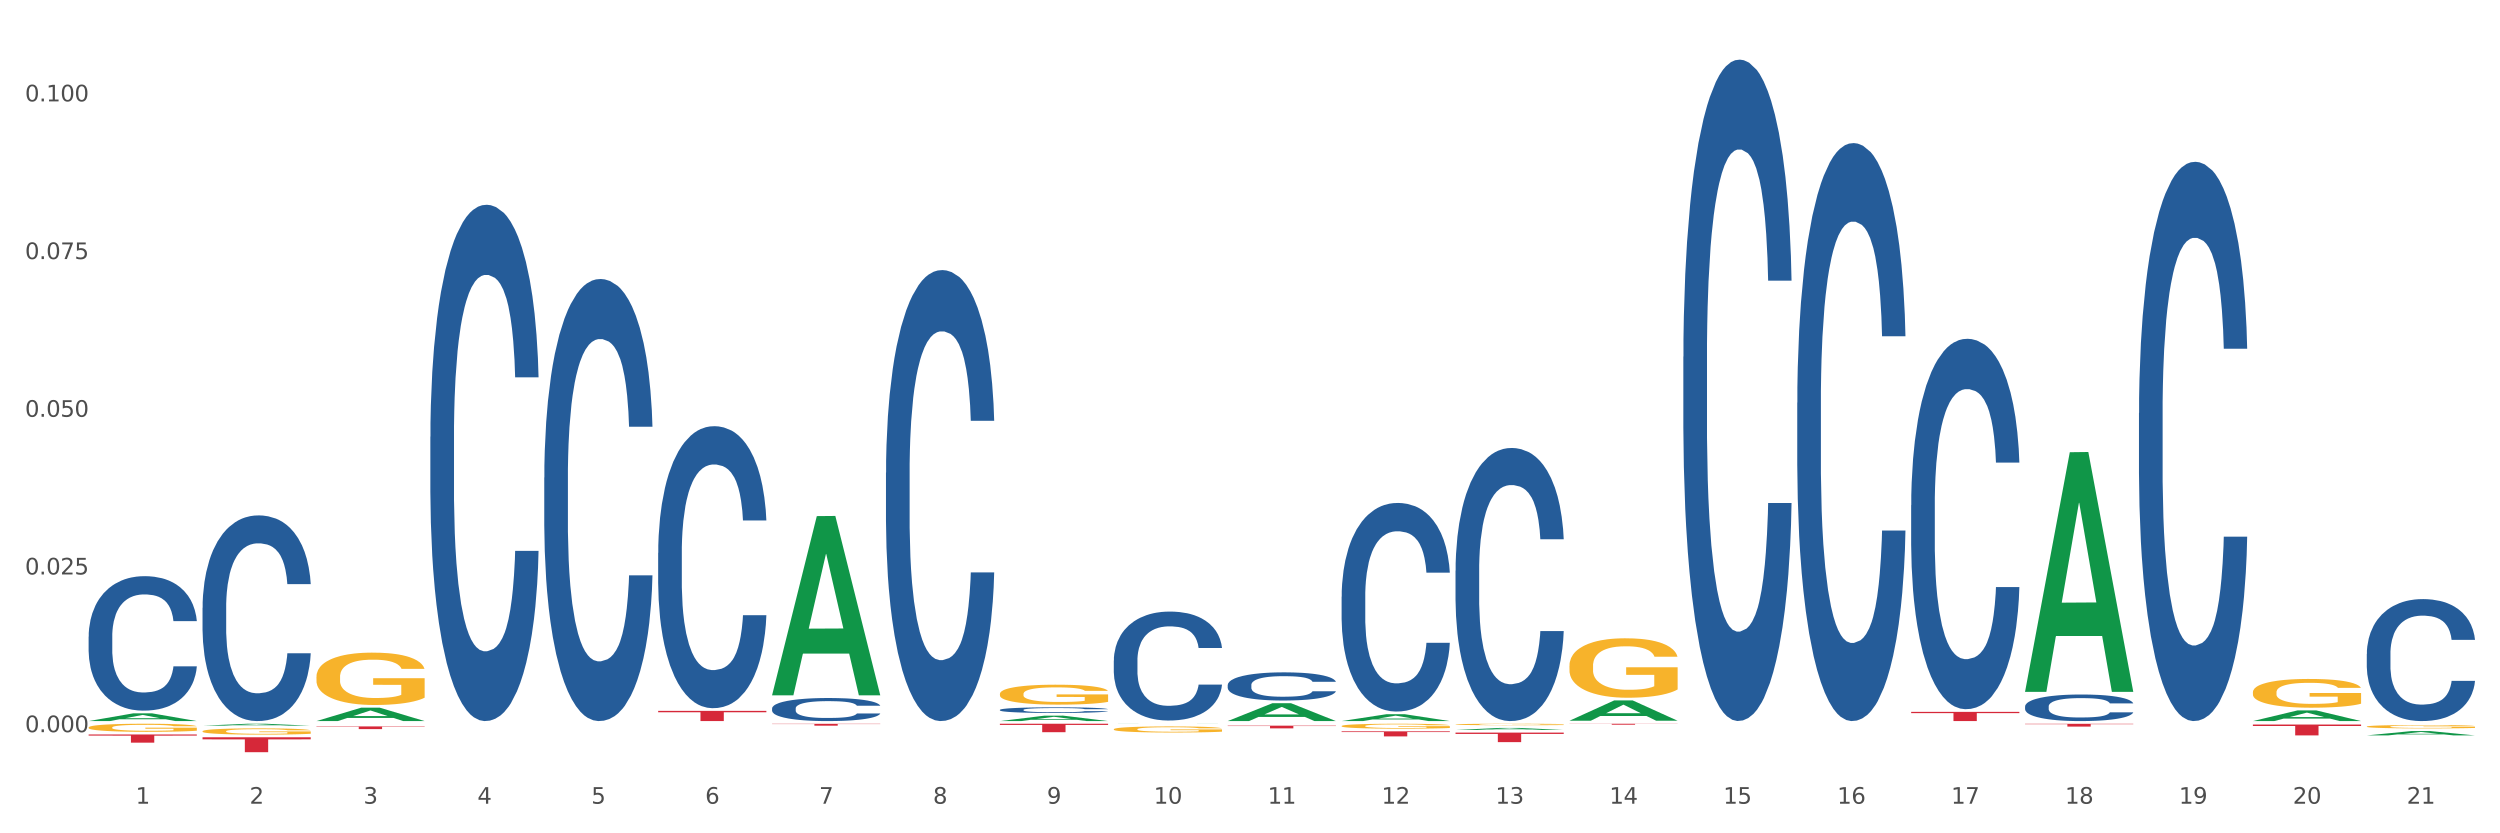 <?xml version="1.0" encoding="utf-8" standalone="no"?>
<!DOCTYPE svg PUBLIC "-//W3C//DTD SVG 1.1//EN"
  "http://www.w3.org/Graphics/SVG/1.1/DTD/svg11.dtd">
<svg xmlns:xlink="http://www.w3.org/1999/xlink" width="1080pt" height="360pt" viewBox="0 0 1080 360" xmlns="http://www.w3.org/2000/svg" version="1.1">
 <rect x="0" y="0" width="1080" height="360" fill="#333333" stroke="none"/>
 <defs>
  <style type="text/css">*{stroke-linejoin: round; stroke-linecap: butt}</style>
 </defs>
 <g id="figure_1">
  <g id="patch_1">
   <path d="M 0 360 
L 1080 360 
L 1080 0 
L 0 0 
z
" style="fill: #ffffff; stroke: #ffffff; stroke-linejoin: miter"/>
  </g>
  <g id="axes_1">
   <g id="matplotlib.axis_1">
    <g id="xtick_1">
     <g id="text_1">
      <!-- 1 -->
      <g style="fill: #4d4d4d" transform="translate(58.603 347.204) scale(0.096 -0.096)">
       <defs>
        <path id="DejaVuSans-31" d="M 794 531 
L 1825 531 
L 1825 4091 
L 703 3866 
L 703 4441 
L 1819 4666 
L 2450 4666 
L 2450 531 
L 3481 531 
L 3481 0 
L 794 0 
L 794 531 
z
" transform="scale(0.016)"/>
       </defs>
       <use xlink:href="#DejaVuSans-31"/>
      </g>
     </g>
    </g>
    <g id="xtick_2">
     <g id="text_2">
      <!-- 2 -->
      <g style="fill: #4d4d4d" transform="translate(107.811 347.204) scale(0.096 -0.096)">
       <defs>
        <path id="DejaVuSans-32" d="M 1228 531 
L 3431 531 
L 3431 0 
L 469 0 
L 469 531 
Q 828 903 1448 1529 
Q 2069 2156 2228 2338 
Q 2531 2678 2651 2914 
Q 2772 3150 2772 3378 
Q 2772 3750 2511 3984 
Q 2250 4219 1831 4219 
Q 1534 4219 1204 4116 
Q 875 4013 500 3803 
L 500 4441 
Q 881 4594 1212 4672 
Q 1544 4750 1819 4750 
Q 2544 4750 2975 4387 
Q 3406 4025 3406 3419 
Q 3406 3131 3298 2873 
Q 3191 2616 2906 2266 
Q 2828 2175 2409 1742 
Q 1991 1309 1228 531 
z
" transform="scale(0.016)"/>
       </defs>
       <use xlink:href="#DejaVuSans-32"/>
      </g>
     </g>
    </g>
    <g id="xtick_3">
     <g id="text_3">
      <!-- 3 -->
      <g style="fill: #4d4d4d" transform="translate(157.02 347.204) scale(0.096 -0.096)">
       <defs>
        <path id="DejaVuSans-33" d="M 2597 2516 
Q 3050 2419 3304 2112 
Q 3559 1806 3559 1356 
Q 3559 666 3084 287 
Q 2609 -91 1734 -91 
Q 1441 -91 1130 -33 
Q 819 25 488 141 
L 488 750 
Q 750 597 1062 519 
Q 1375 441 1716 441 
Q 2309 441 2620 675 
Q 2931 909 2931 1356 
Q 2931 1769 2642 2001 
Q 2353 2234 1838 2234 
L 1294 2234 
L 1294 2753 
L 1863 2753 
Q 2328 2753 2575 2939 
Q 2822 3125 2822 3475 
Q 2822 3834 2567 4026 
Q 2313 4219 1838 4219 
Q 1578 4219 1281 4162 
Q 984 4106 628 3988 
L 628 4550 
Q 988 4650 1302 4700 
Q 1616 4750 1894 4750 
Q 2613 4750 3031 4423 
Q 3450 4097 3450 3541 
Q 3450 3153 3228 2886 
Q 3006 2619 2597 2516 
z
" transform="scale(0.016)"/>
       </defs>
       <use xlink:href="#DejaVuSans-33"/>
      </g>
     </g>
    </g>
    <g id="xtick_4">
     <g id="text_4">
      <!-- 4 -->
      <g style="fill: #4d4d4d" transform="translate(206.228 347.204) scale(0.096 -0.096)">
       <defs>
        <path id="DejaVuSans-34" d="M 2419 4116 
L 825 1625 
L 2419 1625 
L 2419 4116 
z
M 2253 4666 
L 3047 4666 
L 3047 1625 
L 3713 1625 
L 3713 1100 
L 3047 1100 
L 3047 0 
L 2419 0 
L 2419 1100 
L 313 1100 
L 313 1709 
L 2253 4666 
z
" transform="scale(0.016)"/>
       </defs>
       <use xlink:href="#DejaVuSans-34"/>
      </g>
     </g>
    </g>
    <g id="xtick_5">
     <g id="text_5">
      <!-- 5 -->
      <g style="fill: #4d4d4d" transform="translate(255.437 347.204) scale(0.096 -0.096)">
       <defs>
        <path id="DejaVuSans-35" d="M 691 4666 
L 3169 4666 
L 3169 4134 
L 1269 4134 
L 1269 2991 
Q 1406 3038 1543 3061 
Q 1681 3084 1819 3084 
Q 2600 3084 3056 2656 
Q 3513 2228 3513 1497 
Q 3513 744 3044 326 
Q 2575 -91 1722 -91 
Q 1428 -91 1123 -41 
Q 819 9 494 109 
L 494 744 
Q 775 591 1075 516 
Q 1375 441 1709 441 
Q 2250 441 2565 725 
Q 2881 1009 2881 1497 
Q 2881 1984 2565 2268 
Q 2250 2553 1709 2553 
Q 1456 2553 1204 2497 
Q 953 2441 691 2322 
L 691 4666 
z
" transform="scale(0.016)"/>
       </defs>
       <use xlink:href="#DejaVuSans-35"/>
      </g>
     </g>
    </g>
    <g id="xtick_6">
     <g id="text_6">
      <!-- 6 -->
      <g style="fill: #4d4d4d" transform="translate(304.645 347.204) scale(0.096 -0.096)">
       <defs>
        <path id="DejaVuSans-36" d="M 2113 2584 
Q 1688 2584 1439 2293 
Q 1191 2003 1191 1497 
Q 1191 994 1439 701 
Q 1688 409 2113 409 
Q 2538 409 2786 701 
Q 3034 994 3034 1497 
Q 3034 2003 2786 2293 
Q 2538 2584 2113 2584 
z
M 3366 4563 
L 3366 3988 
Q 3128 4100 2886 4159 
Q 2644 4219 2406 4219 
Q 1781 4219 1451 3797 
Q 1122 3375 1075 2522 
Q 1259 2794 1537 2939 
Q 1816 3084 2150 3084 
Q 2853 3084 3261 2657 
Q 3669 2231 3669 1497 
Q 3669 778 3244 343 
Q 2819 -91 2113 -91 
Q 1303 -91 875 529 
Q 447 1150 447 2328 
Q 447 3434 972 4092 
Q 1497 4750 2381 4750 
Q 2619 4750 2861 4703 
Q 3103 4656 3366 4563 
z
" transform="scale(0.016)"/>
       </defs>
       <use xlink:href="#DejaVuSans-36"/>
      </g>
     </g>
    </g>
    <g id="xtick_7">
     <g id="text_7">
      <!-- 7 -->
      <g style="fill: #4d4d4d" transform="translate(353.854 347.204) scale(0.096 -0.096)">
       <defs>
        <path id="DejaVuSans-37" d="M 525 4666 
L 3525 4666 
L 3525 4397 
L 1831 0 
L 1172 0 
L 2766 4134 
L 525 4134 
L 525 4666 
z
" transform="scale(0.016)"/>
       </defs>
       <use xlink:href="#DejaVuSans-37"/>
      </g>
     </g>
    </g>
    <g id="xtick_8">
     <g id="text_8">
      <!-- 8 -->
      <g style="fill: #4d4d4d" transform="translate(403.062 347.204) scale(0.096 -0.096)">
       <defs>
        <path id="DejaVuSans-38" d="M 2034 2216 
Q 1584 2216 1326 1975 
Q 1069 1734 1069 1313 
Q 1069 891 1326 650 
Q 1584 409 2034 409 
Q 2484 409 2743 651 
Q 3003 894 3003 1313 
Q 3003 1734 2745 1975 
Q 2488 2216 2034 2216 
z
M 1403 2484 
Q 997 2584 770 2862 
Q 544 3141 544 3541 
Q 544 4100 942 4425 
Q 1341 4750 2034 4750 
Q 2731 4750 3128 4425 
Q 3525 4100 3525 3541 
Q 3525 3141 3298 2862 
Q 3072 2584 2669 2484 
Q 3125 2378 3379 2068 
Q 3634 1759 3634 1313 
Q 3634 634 3220 271 
Q 2806 -91 2034 -91 
Q 1263 -91 848 271 
Q 434 634 434 1313 
Q 434 1759 690 2068 
Q 947 2378 1403 2484 
z
M 1172 3481 
Q 1172 3119 1398 2916 
Q 1625 2713 2034 2713 
Q 2441 2713 2670 2916 
Q 2900 3119 2900 3481 
Q 2900 3844 2670 4047 
Q 2441 4250 2034 4250 
Q 1625 4250 1398 4047 
Q 1172 3844 1172 3481 
z
" transform="scale(0.016)"/>
       </defs>
       <use xlink:href="#DejaVuSans-38"/>
      </g>
     </g>
    </g>
    <g id="xtick_9">
     <g id="text_9">
      <!-- 9 -->
      <g style="fill: #4d4d4d" transform="translate(452.271 347.204) scale(0.096 -0.096)">
       <defs>
        <path id="DejaVuSans-39" d="M 703 97 
L 703 672 
Q 941 559 1184 500 
Q 1428 441 1663 441 
Q 2288 441 2617 861 
Q 2947 1281 2994 2138 
Q 2813 1869 2534 1725 
Q 2256 1581 1919 1581 
Q 1219 1581 811 2004 
Q 403 2428 403 3163 
Q 403 3881 828 4315 
Q 1253 4750 1959 4750 
Q 2769 4750 3195 4129 
Q 3622 3509 3622 2328 
Q 3622 1225 3098 567 
Q 2575 -91 1691 -91 
Q 1453 -91 1209 -44 
Q 966 3 703 97 
z
M 1959 2075 
Q 2384 2075 2632 2365 
Q 2881 2656 2881 3163 
Q 2881 3666 2632 3958 
Q 2384 4250 1959 4250 
Q 1534 4250 1286 3958 
Q 1038 3666 1038 3163 
Q 1038 2656 1286 2365 
Q 1534 2075 1959 2075 
z
" transform="scale(0.016)"/>
       </defs>
       <use xlink:href="#DejaVuSans-39"/>
      </g>
     </g>
    </g>
    <g id="xtick_10">
     <g id="text_10">
      <!-- 10 -->
      <g style="fill: #4d4d4d" transform="translate(498.425 347.204) scale(0.096 -0.096)">
       <defs>
        <path id="DejaVuSans-30" d="M 2034 4250 
Q 1547 4250 1301 3770 
Q 1056 3291 1056 2328 
Q 1056 1369 1301 889 
Q 1547 409 2034 409 
Q 2525 409 2770 889 
Q 3016 1369 3016 2328 
Q 3016 3291 2770 3770 
Q 2525 4250 2034 4250 
z
M 2034 4750 
Q 2819 4750 3233 4129 
Q 3647 3509 3647 2328 
Q 3647 1150 3233 529 
Q 2819 -91 2034 -91 
Q 1250 -91 836 529 
Q 422 1150 422 2328 
Q 422 3509 836 4129 
Q 1250 4750 2034 4750 
z
" transform="scale(0.016)"/>
       </defs>
       <use xlink:href="#DejaVuSans-31"/>
       <use xlink:href="#DejaVuSans-30" transform="translate(63.623 0)"/>
      </g>
     </g>
    </g>
    <g id="xtick_11">
     <g id="text_11">
      <!-- 11 -->
      <g style="fill: #4d4d4d" transform="translate(547.634 347.204) scale(0.096 -0.096)">
       <use xlink:href="#DejaVuSans-31"/>
       <use xlink:href="#DejaVuSans-31" transform="translate(63.623 0)"/>
      </g>
     </g>
    </g>
    <g id="xtick_12">
     <g id="text_12">
      <!-- 12 -->
      <g style="fill: #4d4d4d" transform="translate(596.842 347.204) scale(0.096 -0.096)">
       <use xlink:href="#DejaVuSans-31"/>
       <use xlink:href="#DejaVuSans-32" transform="translate(63.623 0)"/>
      </g>
     </g>
    </g>
    <g id="xtick_13">
     <g id="text_13">
      <!-- 13 -->
      <g style="fill: #4d4d4d" transform="translate(646.05 347.204) scale(0.096 -0.096)">
       <use xlink:href="#DejaVuSans-31"/>
       <use xlink:href="#DejaVuSans-33" transform="translate(63.623 0)"/>
      </g>
     </g>
    </g>
    <g id="xtick_14">
     <g id="text_14">
      <!-- 14 -->
      <g style="fill: #4d4d4d" transform="translate(695.259 347.204) scale(0.096 -0.096)">
       <use xlink:href="#DejaVuSans-31"/>
       <use xlink:href="#DejaVuSans-34" transform="translate(63.623 0)"/>
      </g>
     </g>
    </g>
    <g id="xtick_15">
     <g id="text_15">
      <!-- 15 -->
      <g style="fill: #4d4d4d" transform="translate(744.467 347.204) scale(0.096 -0.096)">
       <use xlink:href="#DejaVuSans-31"/>
       <use xlink:href="#DejaVuSans-35" transform="translate(63.623 0)"/>
      </g>
     </g>
    </g>
    <g id="xtick_16">
     <g id="text_16">
      <!-- 16 -->
      <g style="fill: #4d4d4d" transform="translate(793.676 347.204) scale(0.096 -0.096)">
       <use xlink:href="#DejaVuSans-31"/>
       <use xlink:href="#DejaVuSans-36" transform="translate(63.623 0)"/>
      </g>
     </g>
    </g>
    <g id="xtick_17">
     <g id="text_17">
      <!-- 17 -->
      <g style="fill: #4d4d4d" transform="translate(842.884 347.204) scale(0.096 -0.096)">
       <use xlink:href="#DejaVuSans-31"/>
       <use xlink:href="#DejaVuSans-37" transform="translate(63.623 0)"/>
      </g>
     </g>
    </g>
    <g id="xtick_18">
     <g id="text_18">
      <!-- 18 -->
      <g style="fill: #4d4d4d" transform="translate(892.093 347.204) scale(0.096 -0.096)">
       <use xlink:href="#DejaVuSans-31"/>
       <use xlink:href="#DejaVuSans-38" transform="translate(63.623 0)"/>
      </g>
     </g>
    </g>
    <g id="xtick_19">
     <g id="text_19">
      <!-- 19 -->
      <g style="fill: #4d4d4d" transform="translate(941.301 347.204) scale(0.096 -0.096)">
       <use xlink:href="#DejaVuSans-31"/>
       <use xlink:href="#DejaVuSans-39" transform="translate(63.623 0)"/>
      </g>
     </g>
    </g>
    <g id="xtick_20">
     <g id="text_20">
      <!-- 20 -->
      <g style="fill: #4d4d4d" transform="translate(990.51 347.204) scale(0.096 -0.096)">
       <use xlink:href="#DejaVuSans-32"/>
       <use xlink:href="#DejaVuSans-30" transform="translate(63.623 0)"/>
      </g>
     </g>
    </g>
    <g id="xtick_21">
     <g id="text_21">
      <!-- 21 -->
      <g style="fill: #4d4d4d" transform="translate(1039.718 347.204) scale(0.096 -0.096)">
       <use xlink:href="#DejaVuSans-32"/>
       <use xlink:href="#DejaVuSans-31" transform="translate(63.623 0)"/>
      </g>
     </g>
    </g>
    <g id="xtick_22"/>
    <g id="xtick_23"/>
    <g id="xtick_24"/>
    <g id="xtick_25"/>
    <g id="xtick_26"/>
    <g id="xtick_27"/>
    <g id="xtick_28"/>
    <g id="xtick_29"/>
    <g id="xtick_30"/>
    <g id="xtick_31"/>
    <g id="xtick_32"/>
    <g id="xtick_33"/>
    <g id="xtick_34"/>
    <g id="xtick_35"/>
    <g id="xtick_36"/>
    <g id="xtick_37"/>
    <g id="xtick_38"/>
    <g id="xtick_39"/>
    <g id="xtick_40"/>
    <g id="xtick_41"/>
   </g>
   <g id="matplotlib.axis_2">
    <g id="ytick_1">
     <g id="text_22">
      <!-- 0.000 -->
      <g style="fill: #4d4d4d" transform="translate(10.8 316.302) scale(0.096 -0.096)">
       <defs>
        <path id="DejaVuSans-2e" d="M 684 794 
L 1344 794 
L 1344 0 
L 684 0 
L 684 794 
z
" transform="scale(0.016)"/>
       </defs>
       <use xlink:href="#DejaVuSans-30"/>
       <use xlink:href="#DejaVuSans-2e" transform="translate(63.623 0)"/>
       <use xlink:href="#DejaVuSans-30" transform="translate(95.41 0)"/>
       <use xlink:href="#DejaVuSans-30" transform="translate(159.033 0)"/>
       <use xlink:href="#DejaVuSans-30" transform="translate(222.656 0)"/>
      </g>
     </g>
    </g>
    <g id="ytick_2">
     <g id="text_23">
      <!-- 0.025 -->
      <g style="fill: #4d4d4d" transform="translate(10.8 248.176) scale(0.096 -0.096)">
       <use xlink:href="#DejaVuSans-30"/>
       <use xlink:href="#DejaVuSans-2e" transform="translate(63.623 0)"/>
       <use xlink:href="#DejaVuSans-30" transform="translate(95.41 0)"/>
       <use xlink:href="#DejaVuSans-32" transform="translate(159.033 0)"/>
       <use xlink:href="#DejaVuSans-35" transform="translate(222.656 0)"/>
      </g>
     </g>
    </g>
    <g id="ytick_3">
     <g id="text_24">
      <!-- 0.050 -->
      <g style="fill: #4d4d4d" transform="translate(10.8 180.05) scale(0.096 -0.096)">
       <use xlink:href="#DejaVuSans-30"/>
       <use xlink:href="#DejaVuSans-2e" transform="translate(63.623 0)"/>
       <use xlink:href="#DejaVuSans-30" transform="translate(95.41 0)"/>
       <use xlink:href="#DejaVuSans-35" transform="translate(159.033 0)"/>
       <use xlink:href="#DejaVuSans-30" transform="translate(222.656 0)"/>
      </g>
     </g>
    </g>
    <g id="ytick_4">
     <g id="text_25">
      <!-- 0.075 -->
      <g style="fill: #4d4d4d" transform="translate(10.8 111.925) scale(0.096 -0.096)">
       <use xlink:href="#DejaVuSans-30"/>
       <use xlink:href="#DejaVuSans-2e" transform="translate(63.623 0)"/>
       <use xlink:href="#DejaVuSans-30" transform="translate(95.41 0)"/>
       <use xlink:href="#DejaVuSans-37" transform="translate(159.033 0)"/>
       <use xlink:href="#DejaVuSans-35" transform="translate(222.656 0)"/>
      </g>
     </g>
    </g>
    <g id="ytick_5">
     <g id="text_26">
      <!-- 0.100 -->
      <g style="fill: #4d4d4d" transform="translate(10.8 43.799) scale(0.096 -0.096)">
       <use xlink:href="#DejaVuSans-30"/>
       <use xlink:href="#DejaVuSans-2e" transform="translate(63.623 0)"/>
       <use xlink:href="#DejaVuSans-31" transform="translate(95.41 0)"/>
       <use xlink:href="#DejaVuSans-30" transform="translate(159.033 0)"/>
       <use xlink:href="#DejaVuSans-30" transform="translate(222.656 0)"/>
      </g>
     </g>
    </g>
    <g id="ytick_6"/>
    <g id="ytick_7"/>
    <g id="ytick_8"/>
    <g id="ytick_9"/>
   </g>
   <g id="PolyCollection_1">
    <path d="M 38.283 311.501 
L 38.331 311.498 
L 57.609 308.151 
L 65.609 308.147 
L 85.031 311.507 
L 75.778 311.507 
L 71.585 310.725 
L 51.681 310.725 
L 51.536 310.738 
L 47.488 311.507 
L 38.283 311.507 
L 38.283 311.501 
L 54.187 310.258 
L 69.079 310.255 
L 61.705 308.864 
L 61.609 308.857 
L 61.512 308.867 
L 54.139 310.255 
L 54.187 310.258 
L 38.283 311.501 
z
" clip-path="url(#p48910372ce)" style="fill: #109648"/>
    <path d="M 38.283 317.3 
L 85.031 317.3 
L 85.031 317.792 
L 66.642 317.795 
L 66.642 320.84 
L 56.561 320.84 
L 56.561 317.795 
L 38.283 317.792 
L 38.283 317.304 
L 38.283 317.3 
z
" clip-path="url(#p48910372ce)" style="fill: #d62839"/>
    <path d="M 38.283 314.271 
L 38.338 314.268 
L 38.338 314.153 
L 38.449 314.054 
L 39.001 313.814 
L 39.828 313.616 
L 40.436 313.511 
L 41.043 313.425 
L 41.76 313.338 
L 42.643 313.249 
L 44.244 313.118 
L 45.237 313.051 
L 46.451 312.981 
L 48.659 312.878 
L 50.26 312.821 
L 51.916 312.773 
L 54.62 312.716 
L 56.386 312.69 
L 58.263 312.671 
L 60.526 312.658 
L 62.237 312.655 
L 65.99 312.664 
L 69.191 312.693 
L 70.736 312.716 
L 72.723 312.754 
L 73.772 312.779 
L 75.483 312.831 
L 77.249 312.898 
L 78.463 312.955 
L 80.284 313.064 
L 81.664 313.172 
L 82.934 313.307 
L 83.596 313.399 
L 84.093 313.485 
L 84.534 313.584 
L 84.976 313.741 
L 75.041 313.741 
L 74.655 313.629 
L 74.048 313.524 
L 73.165 313.422 
L 72.392 313.358 
L 71.067 313.278 
L 69.853 313.227 
L 68.584 313.188 
L 67.038 313.156 
L 65.824 313.14 
L 64.113 313.128 
L 60.746 313.131 
L 58.483 313.156 
L 56.938 313.188 
L 55.945 313.217 
L 55.062 313.249 
L 54.068 313.294 
L 52.909 313.361 
L 52.081 313.422 
L 51.253 313.498 
L 50.591 313.575 
L 49.984 313.664 
L 49.487 313.76 
L 49.101 313.859 
L 48.77 313.981 
L 48.494 314.182 
L 48.494 314.619 
L 48.604 314.718 
L 48.88 314.849 
L 49.211 314.948 
L 49.763 315.067 
L 50.26 315.147 
L 51.198 315.262 
L 52.247 315.357 
L 53.075 315.418 
L 53.902 315.469 
L 55.337 315.539 
L 56.938 315.597 
L 58.318 315.632 
L 60.194 315.664 
L 61.464 315.677 
L 62.568 315.683 
L 65.272 315.683 
L 67.204 315.674 
L 69.356 315.651 
L 71.012 315.622 
L 72.392 315.587 
L 73.937 315.53 
L 74.931 315.476 
L 74.931 314.808 
L 62.788 314.805 
L 62.788 314.361 
L 85.031 314.361 
L 85.031 315.664 
L 84.093 315.731 
L 83.044 315.792 
L 81.94 315.846 
L 80.284 315.913 
L 78.298 315.977 
L 76.531 316.022 
L 74.655 316.06 
L 72.447 316.095 
L 69.577 316.127 
L 67.811 316.14 
L 65.603 316.15 
L 63.009 316.153 
L 60.746 316.146 
L 58.539 316.13 
L 56.221 316.102 
L 53.958 316.06 
L 52.247 316.019 
L 50.536 315.967 
L 48.714 315.9 
L 47.279 315.836 
L 46.176 315.779 
L 44.961 315.706 
L 43.637 315.61 
L 42.643 315.523 
L 41.76 315.434 
L 40.822 315.319 
L 40.16 315.22 
L 39.497 315.095 
L 39.111 315.003 
L 38.669 314.859 
L 38.338 314.658 
L 38.283 314.271 
z
" clip-path="url(#p48910372ce)" style="fill: #f7b32b"/>
    <path d="M 38.283 275.006 
L 38.338 274.952 
L 38.338 273.467 
L 38.504 271.451 
L 39.112 267.736 
L 39.885 264.924 
L 41.212 261.635 
L 41.93 260.255 
L 42.869 258.717 
L 44.803 256.223 
L 47.014 254.1 
L 48.561 252.933 
L 49.721 252.19 
L 52.318 250.864 
L 53.81 250.28 
L 55.358 249.803 
L 56.684 249.484 
L 58.894 249.113 
L 60.662 248.954 
L 62.707 248.901 
L 64.42 248.954 
L 66.685 249.166 
L 70.001 249.803 
L 71.272 250.174 
L 72.985 250.811 
L 74.753 251.66 
L 76.19 252.509 
L 77.848 253.729 
L 79.561 255.321 
L 81.218 257.337 
L 82.379 259.194 
L 83.318 261.157 
L 84.147 263.545 
L 84.755 266.145 
L 85.031 268.32 
L 74.919 268.32 
L 74.643 266.357 
L 74.09 264.235 
L 73.537 262.802 
L 72.93 261.635 
L 71.99 260.308 
L 71.161 259.459 
L 69.78 258.451 
L 68.509 257.815 
L 67.459 257.443 
L 66.188 257.125 
L 63.481 256.806 
L 61.546 256.806 
L 60.331 256.913 
L 58.839 257.178 
L 57.568 257.549 
L 56.076 258.186 
L 54.916 258.876 
L 53.755 259.778 
L 53.092 260.414 
L 52.097 261.582 
L 51.434 262.537 
L 50.55 264.182 
L 50.053 265.349 
L 49.169 268.373 
L 48.782 270.602 
L 48.616 272.14 
L 48.506 273.838 
L 48.506 282.115 
L 48.837 285.829 
L 49.114 287.421 
L 49.556 289.225 
L 50.384 291.56 
L 51.6 293.841 
L 52.871 295.486 
L 53.921 296.494 
L 54.916 297.237 
L 55.91 297.821 
L 57.126 298.351 
L 58.121 298.67 
L 59.612 298.988 
L 61.381 299.147 
L 62.762 299.147 
L 65.58 298.882 
L 66.851 298.617 
L 68.067 298.245 
L 69.393 297.662 
L 70.443 297.025 
L 71.051 296.547 
L 72.045 295.539 
L 72.819 294.478 
L 73.482 293.258 
L 73.924 292.196 
L 74.422 290.605 
L 74.808 288.801 
L 74.919 287.846 
L 85.031 287.846 
L 84.81 289.756 
L 84.423 291.613 
L 83.65 294.107 
L 83.042 295.539 
L 82.102 297.29 
L 81.108 298.776 
L 79.726 300.421 
L 78.455 301.641 
L 77.129 302.702 
L 75.692 303.657 
L 73.095 304.984 
L 72.156 305.355 
L 70.167 305.992 
L 68.619 306.363 
L 66.354 306.735 
L 64.033 306.947 
L 61.602 307 
L 59.447 306.894 
L 57.071 306.575 
L 55.579 306.257 
L 53.921 305.779 
L 51.987 305.037 
L 50.163 304.135 
L 48.45 303.074 
L 46.848 301.853 
L 45.356 300.474 
L 43.422 298.192 
L 41.985 295.964 
L 40.935 293.894 
L 40.217 292.143 
L 39.499 289.915 
L 39.112 288.376 
L 38.504 284.662 
L 38.283 281.213 
L 38.283 275.006 
z
" clip-path="url(#p48910372ce)" style="fill: #255c99"/>
    <path d="M 87.491 262.573 
L 87.547 262.492 
L 87.547 260.22 
L 87.712 257.136 
L 88.32 251.456 
L 89.094 247.155 
L 90.42 242.123 
L 91.138 240.013 
L 92.078 237.66 
L 94.012 233.846 
L 96.222 230.6 
L 97.769 228.814 
L 98.93 227.678 
L 101.527 225.65 
L 103.019 224.757 
L 104.566 224.027 
L 105.892 223.54 
L 108.103 222.972 
L 109.871 222.728 
L 111.915 222.647 
L 113.628 222.728 
L 115.894 223.053 
L 119.209 224.027 
L 120.48 224.595 
L 122.193 225.568 
L 123.962 226.867 
L 125.398 228.165 
L 127.056 230.032 
L 128.769 232.466 
L 130.427 235.55 
L 131.587 238.39 
L 132.526 241.393 
L 133.355 245.045 
L 133.963 249.021 
L 134.239 252.348 
L 124.127 252.348 
L 123.851 249.346 
L 123.298 246.1 
L 122.746 243.909 
L 122.138 242.123 
L 121.199 240.094 
L 120.37 238.796 
L 118.988 237.254 
L 117.717 236.28 
L 116.668 235.712 
L 115.397 235.225 
L 112.689 234.739 
L 110.755 234.739 
L 109.539 234.901 
L 108.047 235.307 
L 106.776 235.875 
L 105.284 236.848 
L 104.124 237.903 
L 102.964 239.283 
L 102.301 240.257 
L 101.306 242.042 
L 100.643 243.503 
L 99.759 246.018 
L 99.261 247.804 
L 98.377 252.429 
L 97.99 255.838 
L 97.825 258.191 
L 97.714 260.788 
L 97.714 273.448 
L 98.046 279.128 
L 98.322 281.563 
L 98.764 284.322 
L 99.593 287.892 
L 100.809 291.382 
L 102.079 293.898 
L 103.129 295.439 
L 104.124 296.576 
L 105.119 297.468 
L 106.334 298.28 
L 107.329 298.767 
L 108.821 299.254 
L 110.589 299.497 
L 111.971 299.497 
L 114.789 299.091 
L 116.06 298.685 
L 117.275 298.117 
L 118.602 297.225 
L 119.651 296.251 
L 120.259 295.521 
L 121.254 293.979 
L 122.028 292.356 
L 122.691 290.489 
L 123.133 288.866 
L 123.63 286.432 
L 124.017 283.673 
L 124.127 282.212 
L 134.239 282.212 
L 134.018 285.133 
L 133.632 287.974 
L 132.858 291.788 
L 132.25 293.979 
L 131.311 296.657 
L 130.316 298.929 
L 128.935 301.445 
L 127.664 303.311 
L 126.338 304.934 
L 124.901 306.395 
L 122.304 308.424 
L 121.364 308.992 
L 119.375 309.965 
L 117.828 310.533 
L 115.562 311.102 
L 113.242 311.426 
L 110.81 311.507 
L 108.655 311.345 
L 106.279 310.858 
L 104.787 310.371 
L 103.129 309.641 
L 101.195 308.505 
L 99.372 307.125 
L 97.659 305.502 
L 96.056 303.636 
L 94.564 301.526 
L 92.63 298.036 
L 91.194 294.628 
L 90.144 291.463 
L 89.425 288.785 
L 88.707 285.377 
L 88.32 283.023 
L 87.712 277.343 
L 87.491 272.068 
L 87.491 262.573 
z
" clip-path="url(#p48910372ce)" style="fill: #255c99"/>
    <path d="M 136.7 312.658 
L 136.755 312.658 
L 136.755 312.658 
L 136.921 312.658 
L 137.529 312.657 
L 138.302 312.657 
L 139.629 312.656 
L 140.347 312.656 
L 141.286 312.656 
L 143.22 312.656 
L 145.431 312.656 
L 146.978 312.655 
L 148.138 312.655 
L 150.735 312.655 
L 152.227 312.655 
L 153.775 312.655 
L 155.101 312.655 
L 157.311 312.655 
L 159.079 312.655 
L 161.124 312.655 
L 162.837 312.655 
L 165.102 312.655 
L 168.418 312.655 
L 169.689 312.655 
L 171.402 312.655 
L 173.17 312.655 
L 174.607 312.655 
L 176.264 312.655 
L 177.977 312.656 
L 179.635 312.656 
L 180.796 312.656 
L 181.735 312.656 
L 182.564 312.657 
L 183.172 312.657 
L 183.448 312.657 
L 173.336 312.657 
L 173.059 312.657 
L 172.507 312.657 
L 171.954 312.657 
L 171.346 312.656 
L 170.407 312.656 
L 169.578 312.656 
L 168.197 312.656 
L 166.926 312.656 
L 165.876 312.656 
L 164.605 312.656 
L 161.897 312.656 
L 159.963 312.656 
L 158.748 312.656 
L 157.256 312.656 
L 155.985 312.656 
L 154.493 312.656 
L 153.332 312.656 
L 152.172 312.656 
L 151.509 312.656 
L 150.514 312.656 
L 149.851 312.657 
L 148.967 312.657 
L 148.47 312.657 
L 147.586 312.657 
L 147.199 312.658 
L 147.033 312.658 
L 146.923 312.658 
L 146.923 312.659 
L 147.254 312.659 
L 147.53 312.66 
L 147.972 312.66 
L 148.801 312.66 
L 150.017 312.66 
L 151.288 312.661 
L 152.338 312.661 
L 153.332 312.661 
L 154.327 312.661 
L 155.543 312.661 
L 156.537 312.661 
L 158.029 312.661 
L 159.798 312.661 
L 161.179 312.661 
L 163.997 312.661 
L 165.268 312.661 
L 166.484 312.661 
L 167.81 312.661 
L 168.86 312.661 
L 169.468 312.661 
L 170.462 312.661 
L 171.236 312.66 
L 171.899 312.66 
L 172.341 312.66 
L 172.838 312.66 
L 173.225 312.66 
L 173.336 312.66 
L 183.448 312.66 
L 183.227 312.66 
L 182.84 312.66 
L 182.066 312.66 
L 181.459 312.661 
L 180.519 312.661 
L 179.525 312.661 
L 178.143 312.661 
L 176.872 312.661 
L 175.546 312.662 
L 174.109 312.662 
L 171.512 312.662 
L 170.573 312.662 
L 168.584 312.662 
L 167.036 312.662 
L 164.771 312.662 
L 162.45 312.662 
L 160.019 312.662 
L 157.864 312.662 
L 155.488 312.662 
L 153.996 312.662 
L 152.338 312.662 
L 150.404 312.662 
L 148.58 312.662 
L 146.867 312.662 
L 145.265 312.661 
L 143.773 312.661 
L 141.839 312.661 
L 140.402 312.661 
L 139.352 312.66 
L 138.634 312.66 
L 137.916 312.66 
L 137.529 312.66 
L 136.921 312.659 
L 136.7 312.659 
L 136.7 312.658 
z
" clip-path="url(#p48910372ce)" style="fill: #255c99"/>
    <path d="M 136.7 292.39 
L 136.755 292.369 
L 136.755 291.625 
L 136.865 290.985 
L 137.417 289.435 
L 138.245 288.154 
L 138.852 287.472 
L 139.46 286.914 
L 140.177 286.356 
L 141.06 285.777 
L 142.661 284.93 
L 143.654 284.496 
L 144.868 284.042 
L 147.076 283.38 
L 148.677 283.008 
L 150.332 282.699 
L 153.037 282.327 
L 154.803 282.161 
L 156.68 282.037 
L 158.942 281.955 
L 160.653 281.934 
L 164.407 281.996 
L 167.608 282.182 
L 169.153 282.327 
L 171.14 282.575 
L 172.189 282.74 
L 173.9 283.07 
L 175.666 283.504 
L 176.88 283.876 
L 178.701 284.579 
L 180.081 285.282 
L 181.351 286.149 
L 182.013 286.749 
L 182.51 287.307 
L 182.951 287.947 
L 183.393 288.96 
L 173.458 288.96 
L 173.072 288.237 
L 172.465 287.555 
L 171.582 286.893 
L 170.809 286.48 
L 169.484 285.963 
L 168.27 285.633 
L 167.001 285.385 
L 165.455 285.178 
L 164.241 285.075 
L 162.53 284.992 
L 159.163 285.013 
L 156.9 285.178 
L 155.355 285.385 
L 154.361 285.571 
L 153.478 285.777 
L 152.485 286.067 
L 151.326 286.501 
L 150.498 286.893 
L 149.67 287.389 
L 149.008 287.885 
L 148.401 288.464 
L 147.904 289.084 
L 147.518 289.724 
L 147.186 290.51 
L 146.911 291.811 
L 146.911 294.642 
L 147.021 295.283 
L 147.297 296.13 
L 147.628 296.771 
L 148.18 297.535 
L 148.677 298.052 
L 149.615 298.796 
L 150.664 299.416 
L 151.491 299.808 
L 152.319 300.139 
L 153.754 300.594 
L 155.355 300.966 
L 156.735 301.193 
L 158.611 301.4 
L 159.881 301.482 
L 160.985 301.524 
L 163.689 301.524 
L 165.621 301.462 
L 167.773 301.317 
L 169.429 301.131 
L 170.809 300.904 
L 172.354 300.532 
L 173.348 300.18 
L 173.348 295.862 
L 161.205 295.841 
L 161.205 292.969 
L 183.448 292.969 
L 183.448 301.4 
L 182.51 301.834 
L 181.461 302.226 
L 180.357 302.577 
L 178.701 303.011 
L 176.714 303.425 
L 174.948 303.714 
L 173.072 303.962 
L 170.864 304.189 
L 167.994 304.396 
L 166.228 304.479 
L 164.02 304.541 
L 161.426 304.561 
L 159.163 304.52 
L 156.956 304.417 
L 154.637 304.231 
L 152.375 303.962 
L 150.664 303.693 
L 148.953 303.363 
L 147.131 302.929 
L 145.696 302.515 
L 144.592 302.144 
L 143.378 301.668 
L 142.054 301.048 
L 141.06 300.49 
L 140.177 299.912 
L 139.239 299.168 
L 138.576 298.527 
L 137.914 297.721 
L 137.528 297.122 
L 137.086 296.192 
L 136.755 294.89 
L 136.7 292.39 
z
" clip-path="url(#p48910372ce)" style="fill: #f7b32b"/>
    <path d="M 87.491 318.51 
L 134.239 318.51 
L 134.239 319.405 
L 115.85 319.411 
L 115.85 324.95 
L 105.77 324.95 
L 105.77 319.411 
L 87.491 319.405 
L 87.491 318.516 
L 87.491 318.51 
z
" clip-path="url(#p48910372ce)" style="fill: #d62839"/>
    <path d="M 235.117 206.335 
L 235.172 206.161 
L 235.172 201.277 
L 235.338 194.65 
L 235.946 182.441 
L 236.719 173.197 
L 238.045 162.383 
L 238.764 157.848 
L 239.703 152.791 
L 241.637 144.593 
L 243.848 137.617 
L 245.395 133.78 
L 246.555 131.338 
L 249.152 126.977 
L 250.644 125.059 
L 252.191 123.489 
L 253.518 122.443 
L 255.728 121.222 
L 257.496 120.699 
L 259.541 120.524 
L 261.254 120.699 
L 263.519 121.396 
L 266.835 123.489 
L 268.106 124.71 
L 269.819 126.803 
L 271.587 129.594 
L 273.024 132.384 
L 274.681 136.396 
L 276.394 141.628 
L 278.052 148.256 
L 279.212 154.36 
L 280.152 160.813 
L 280.981 168.662 
L 281.589 177.208 
L 281.865 184.359 
L 271.753 184.359 
L 271.476 177.906 
L 270.924 170.929 
L 270.371 166.22 
L 269.763 162.383 
L 268.824 158.023 
L 267.995 155.232 
L 266.614 151.918 
L 265.343 149.825 
L 264.293 148.605 
L 263.022 147.558 
L 260.314 146.512 
L 258.38 146.512 
L 257.165 146.86 
L 255.673 147.733 
L 254.402 148.953 
L 252.91 151.046 
L 251.749 153.314 
L 250.589 156.279 
L 249.926 158.372 
L 248.931 162.209 
L 248.268 165.348 
L 247.384 170.755 
L 246.887 174.592 
L 246.003 184.534 
L 245.616 191.859 
L 245.45 196.917 
L 245.339 202.498 
L 245.339 229.707 
L 245.671 241.915 
L 245.947 247.148 
L 246.389 253.078 
L 247.218 260.752 
L 248.434 268.252 
L 249.705 273.659 
L 250.755 276.972 
L 251.749 279.414 
L 252.744 281.333 
L 253.96 283.077 
L 254.954 284.123 
L 256.446 285.17 
L 258.215 285.693 
L 259.596 285.693 
L 262.414 284.821 
L 263.685 283.949 
L 264.901 282.728 
L 266.227 280.809 
L 267.277 278.716 
L 267.885 277.147 
L 268.879 273.833 
L 269.653 270.345 
L 270.316 266.333 
L 270.758 262.845 
L 271.255 257.613 
L 271.642 251.683 
L 271.753 248.543 
L 281.865 248.543 
L 281.644 254.822 
L 281.257 260.926 
L 280.483 269.124 
L 279.876 273.833 
L 278.936 279.589 
L 277.942 284.472 
L 276.56 289.879 
L 275.289 293.89 
L 273.963 297.379 
L 272.526 300.518 
L 269.929 304.878 
L 268.99 306.099 
L 267 308.192 
L 265.453 309.413 
L 263.188 310.634 
L 260.867 311.332 
L 258.436 311.506 
L 256.28 311.157 
L 253.904 310.111 
L 252.412 309.064 
L 250.755 307.495 
L 248.821 305.053 
L 246.997 302.088 
L 245.284 298.6 
L 243.682 294.588 
L 242.19 290.053 
L 240.256 282.554 
L 238.819 275.228 
L 237.769 268.426 
L 237.051 262.671 
L 236.332 255.345 
L 235.946 250.287 
L 235.338 238.078 
L 235.117 226.741 
L 235.117 206.335 
z
" clip-path="url(#p48910372ce)" style="fill: #255c99"/>
    <path d="M 333.534 306.02 
L 333.589 306.011 
L 333.589 305.756 
L 333.755 305.41 
L 334.363 304.773 
L 335.136 304.291 
L 336.462 303.727 
L 337.181 303.49 
L 338.12 303.226 
L 340.054 302.798 
L 342.264 302.434 
L 343.812 302.234 
L 344.972 302.107 
L 347.569 301.879 
L 349.061 301.779 
L 350.608 301.697 
L 351.935 301.643 
L 354.145 301.579 
L 355.913 301.552 
L 357.958 301.543 
L 359.671 301.552 
L 361.936 301.588 
L 365.252 301.697 
L 366.523 301.761 
L 368.236 301.87 
L 370.004 302.016 
L 371.44 302.161 
L 373.098 302.371 
L 374.811 302.644 
L 376.469 302.989 
L 377.629 303.308 
L 378.569 303.645 
L 379.398 304.054 
L 380.005 304.5 
L 380.282 304.873 
L 370.17 304.873 
L 369.893 304.537 
L 369.341 304.173 
L 368.788 303.927 
L 368.18 303.727 
L 367.241 303.499 
L 366.412 303.353 
L 365.031 303.181 
L 363.76 303.071 
L 362.71 303.008 
L 361.439 302.953 
L 358.731 302.898 
L 356.797 302.898 
L 355.582 302.917 
L 354.09 302.962 
L 352.819 303.026 
L 351.327 303.135 
L 350.166 303.253 
L 349.006 303.408 
L 348.343 303.517 
L 347.348 303.718 
L 346.685 303.881 
L 345.801 304.163 
L 345.304 304.364 
L 344.419 304.882 
L 344.033 305.265 
L 343.867 305.528 
L 343.756 305.82 
L 343.756 307.239 
L 344.088 307.876 
L 344.364 308.149 
L 344.806 308.459 
L 345.635 308.859 
L 346.851 309.25 
L 348.122 309.533 
L 349.172 309.705 
L 350.166 309.833 
L 351.161 309.933 
L 352.377 310.024 
L 353.371 310.079 
L 354.863 310.133 
L 356.631 310.16 
L 358.013 310.16 
L 360.831 310.115 
L 362.102 310.069 
L 363.318 310.006 
L 364.644 309.906 
L 365.694 309.796 
L 366.302 309.715 
L 367.296 309.542 
L 368.07 309.36 
L 368.733 309.15 
L 369.175 308.968 
L 369.672 308.695 
L 370.059 308.386 
L 370.17 308.222 
L 380.282 308.222 
L 380.061 308.55 
L 379.674 308.868 
L 378.9 309.296 
L 378.292 309.542 
L 377.353 309.842 
L 376.358 310.097 
L 374.977 310.379 
L 373.706 310.588 
L 372.38 310.77 
L 370.943 310.934 
L 368.346 311.162 
L 367.407 311.225 
L 365.417 311.334 
L 363.87 311.398 
L 361.605 311.462 
L 359.284 311.498 
L 356.852 311.507 
L 354.697 311.489 
L 352.321 311.435 
L 350.829 311.38 
L 349.172 311.298 
L 347.238 311.171 
L 345.414 311.016 
L 343.701 310.834 
L 342.099 310.625 
L 340.607 310.388 
L 338.673 309.997 
L 337.236 309.614 
L 336.186 309.26 
L 335.468 308.959 
L 334.749 308.577 
L 334.363 308.313 
L 333.755 307.676 
L 333.534 307.085 
L 333.534 306.02 
z
" clip-path="url(#p48910372ce)" style="fill: #255c99"/>
    <path d="M 382.742 204.212 
L 382.797 204.034 
L 382.797 199.052 
L 382.963 192.291 
L 383.571 179.835 
L 384.345 170.404 
L 385.671 159.372 
L 386.389 154.746 
L 387.329 149.586 
L 389.263 141.223 
L 391.473 134.106 
L 393.02 130.191 
L 394.18 127.7 
L 396.778 123.252 
L 398.27 121.294 
L 399.817 119.693 
L 401.143 118.625 
L 403.353 117.38 
L 405.122 116.846 
L 407.166 116.668 
L 408.879 116.846 
L 411.145 117.558 
L 414.46 119.693 
L 415.731 120.938 
L 417.444 123.074 
L 419.212 125.921 
L 420.649 128.768 
L 422.307 132.86 
L 424.02 138.198 
L 425.677 144.96 
L 426.838 151.187 
L 427.777 157.771 
L 428.606 165.778 
L 429.214 174.497 
L 429.49 181.792 
L 419.378 181.792 
L 419.102 175.209 
L 418.549 168.091 
L 417.997 163.287 
L 417.389 159.372 
L 416.449 154.924 
L 415.62 152.077 
L 414.239 148.696 
L 412.968 146.561 
L 411.918 145.316 
L 410.647 144.248 
L 407.94 143.18 
L 406.006 143.18 
L 404.79 143.536 
L 403.298 144.426 
L 402.027 145.671 
L 400.535 147.807 
L 399.375 150.12 
L 398.214 153.145 
L 397.551 155.28 
L 396.557 159.194 
L 395.893 162.397 
L 395.009 167.913 
L 394.512 171.828 
L 393.628 181.97 
L 393.241 189.444 
L 393.075 194.604 
L 392.965 200.298 
L 392.965 228.056 
L 393.296 240.511 
L 393.573 245.849 
L 394.015 251.899 
L 394.844 259.728 
L 396.059 267.379 
L 397.33 272.895 
L 398.38 276.276 
L 399.375 278.767 
L 400.369 280.724 
L 401.585 282.504 
L 402.58 283.571 
L 404.072 284.639 
L 405.84 285.173 
L 407.221 285.173 
L 410.039 284.283 
L 411.31 283.393 
L 412.526 282.148 
L 413.852 280.191 
L 414.902 278.055 
L 415.51 276.454 
L 416.505 273.073 
L 417.278 269.515 
L 417.941 265.422 
L 418.383 261.863 
L 418.881 256.525 
L 419.267 250.475 
L 419.378 247.273 
L 429.49 247.273 
L 429.269 253.678 
L 428.882 259.906 
L 428.109 268.269 
L 427.501 273.073 
L 426.562 278.945 
L 425.567 283.927 
L 424.185 289.443 
L 422.914 293.536 
L 421.588 297.095 
L 420.152 300.297 
L 417.555 304.746 
L 416.615 305.991 
L 414.626 308.127 
L 413.079 309.372 
L 410.813 310.618 
L 408.492 311.329 
L 406.061 311.507 
L 403.906 311.151 
L 401.53 310.084 
L 400.038 309.016 
L 398.38 307.415 
L 396.446 304.924 
L 394.623 301.899 
L 392.91 298.34 
L 391.307 294.248 
L 389.815 289.621 
L 387.881 281.97 
L 386.444 274.497 
L 385.395 267.557 
L 384.676 261.685 
L 383.958 254.212 
L 383.571 249.052 
L 382.963 236.596 
L 382.742 225.031 
L 382.742 204.212 
z
" clip-path="url(#p48910372ce)" style="fill: #255c99"/>
    <path d="M 431.951 306.656 
L 432.006 306.654 
L 432.006 306.591 
L 432.172 306.506 
L 432.779 306.349 
L 433.553 306.23 
L 434.879 306.091 
L 435.598 306.033 
L 436.537 305.968 
L 438.471 305.863 
L 440.681 305.773 
L 442.229 305.724 
L 443.389 305.693 
L 445.986 305.637 
L 447.478 305.612 
L 449.025 305.592 
L 450.351 305.579 
L 452.562 305.563 
L 454.33 305.556 
L 456.374 305.554 
L 458.087 305.556 
L 460.353 305.565 
L 463.669 305.592 
L 464.939 305.608 
L 466.652 305.635 
L 468.421 305.67 
L 469.857 305.706 
L 471.515 305.758 
L 473.228 305.825 
L 474.886 305.91 
L 476.046 305.988 
L 476.986 306.071 
L 477.814 306.172 
L 478.422 306.282 
L 478.699 306.374 
L 468.586 306.374 
L 468.31 306.291 
L 467.758 306.201 
L 467.205 306.141 
L 466.597 306.091 
L 465.658 306.035 
L 464.829 306 
L 463.447 305.957 
L 462.177 305.93 
L 461.127 305.914 
L 459.856 305.901 
L 457.148 305.888 
L 455.214 305.888 
L 453.998 305.892 
L 452.506 305.903 
L 451.236 305.919 
L 449.744 305.946 
L 448.583 305.975 
L 447.423 306.013 
L 446.76 306.04 
L 445.765 306.089 
L 445.102 306.13 
L 444.218 306.199 
L 443.72 306.248 
L 442.836 306.376 
L 442.45 306.47 
L 442.284 306.535 
L 442.173 306.607 
L 442.173 306.956 
L 442.505 307.113 
L 442.781 307.18 
L 443.223 307.256 
L 444.052 307.355 
L 445.268 307.451 
L 446.539 307.52 
L 447.589 307.563 
L 448.583 307.594 
L 449.578 307.619 
L 450.793 307.641 
L 451.788 307.655 
L 453.28 307.668 
L 455.048 307.675 
L 456.43 307.675 
L 459.248 307.664 
L 460.519 307.653 
L 461.734 307.637 
L 463.061 307.612 
L 464.111 307.585 
L 464.718 307.565 
L 465.713 307.523 
L 466.487 307.478 
L 467.15 307.426 
L 467.592 307.382 
L 468.089 307.314 
L 468.476 307.238 
L 468.586 307.198 
L 478.699 307.198 
L 478.478 307.279 
L 478.091 307.357 
L 477.317 307.462 
L 476.709 307.523 
L 475.77 307.597 
L 474.775 307.659 
L 473.394 307.729 
L 472.123 307.78 
L 470.797 307.825 
L 469.36 307.865 
L 466.763 307.921 
L 465.824 307.937 
L 463.834 307.964 
L 462.287 307.98 
L 460.022 307.995 
L 457.701 308.004 
L 455.269 308.006 
L 453.114 308.002 
L 450.738 307.989 
L 449.246 307.975 
L 447.589 307.955 
L 445.655 307.924 
L 443.831 307.886 
L 442.118 307.841 
L 440.516 307.789 
L 439.024 307.731 
L 437.09 307.635 
L 435.653 307.541 
L 434.603 307.453 
L 433.885 307.379 
L 433.166 307.285 
L 432.779 307.22 
L 432.172 307.064 
L 431.951 306.918 
L 431.951 306.656 
z
" clip-path="url(#p48910372ce)" style="fill: #255c99"/>
    <path d="M 481.159 285.348 
L 481.214 285.305 
L 481.214 284.101 
L 481.38 282.467 
L 481.988 279.458 
L 482.762 277.18 
L 484.088 274.515 
L 484.806 273.397 
L 485.745 272.151 
L 487.679 270.13 
L 489.89 268.411 
L 491.437 267.465 
L 492.597 266.863 
L 495.194 265.789 
L 496.686 265.316 
L 498.234 264.929 
L 499.56 264.671 
L 501.77 264.37 
L 503.538 264.241 
L 505.583 264.198 
L 507.296 264.241 
L 509.562 264.413 
L 512.877 264.929 
L 514.148 265.23 
L 515.861 265.746 
L 517.629 266.433 
L 519.066 267.121 
L 520.724 268.11 
L 522.437 269.399 
L 524.094 271.033 
L 525.255 272.537 
L 526.194 274.128 
L 527.023 276.062 
L 527.631 278.169 
L 527.907 279.931 
L 517.795 279.931 
L 517.519 278.341 
L 516.966 276.621 
L 516.413 275.461 
L 515.806 274.515 
L 514.866 273.44 
L 514.037 272.752 
L 512.656 271.936 
L 511.385 271.42 
L 510.335 271.119 
L 509.064 270.861 
L 506.357 270.603 
L 504.423 270.603 
L 503.207 270.689 
L 501.715 270.904 
L 500.444 271.205 
L 498.952 271.721 
L 497.792 272.28 
L 496.631 273.01 
L 495.968 273.526 
L 494.973 274.472 
L 494.31 275.246 
L 493.426 276.578 
L 492.929 277.524 
L 492.045 279.974 
L 491.658 281.78 
L 491.492 283.026 
L 491.382 284.402 
L 491.382 291.108 
L 491.713 294.117 
L 491.99 295.406 
L 492.432 296.868 
L 493.26 298.759 
L 494.476 300.608 
L 495.747 301.94 
L 496.797 302.757 
L 497.792 303.359 
L 498.786 303.832 
L 500.002 304.262 
L 500.997 304.52 
L 502.489 304.778 
L 504.257 304.907 
L 505.638 304.907 
L 508.456 304.692 
L 509.727 304.477 
L 510.943 304.176 
L 512.269 303.703 
L 513.319 303.187 
L 513.927 302.8 
L 514.922 301.983 
L 515.695 301.124 
L 516.358 300.135 
L 516.8 299.275 
L 517.298 297.986 
L 517.684 296.524 
L 517.795 295.75 
L 527.907 295.75 
L 527.686 297.298 
L 527.299 298.802 
L 526.526 300.823 
L 525.918 301.983 
L 524.978 303.402 
L 523.984 304.606 
L 522.602 305.938 
L 521.331 306.927 
L 520.005 307.787 
L 518.569 308.56 
L 515.971 309.635 
L 515.032 309.936 
L 513.043 310.452 
L 511.496 310.753 
L 509.23 311.054 
L 506.909 311.226 
L 504.478 311.269 
L 502.323 311.183 
L 499.947 310.925 
L 498.455 310.667 
L 496.797 310.28 
L 494.863 309.678 
L 493.039 308.947 
L 491.326 308.088 
L 489.724 307.099 
L 488.232 305.981 
L 486.298 304.133 
L 484.861 302.327 
L 483.811 300.651 
L 483.093 299.232 
L 482.375 297.427 
L 481.988 296.18 
L 481.38 293.171 
L 481.159 290.377 
L 481.159 285.348 
z
" clip-path="url(#p48910372ce)" style="fill: #255c99"/>
    <path d="M 530.367 295.925 
L 530.423 295.913 
L 530.423 295.602 
L 530.589 295.18 
L 531.196 294.402 
L 531.97 293.813 
L 533.296 293.124 
L 534.014 292.835 
L 534.954 292.512 
L 536.888 291.99 
L 539.098 291.545 
L 540.645 291.301 
L 541.806 291.145 
L 544.403 290.867 
L 545.895 290.745 
L 547.442 290.645 
L 548.768 290.578 
L 550.979 290.5 
L 552.747 290.467 
L 554.791 290.456 
L 556.504 290.467 
L 558.77 290.511 
L 562.085 290.645 
L 563.356 290.723 
L 565.069 290.856 
L 566.838 291.034 
L 568.274 291.212 
L 569.932 291.467 
L 571.645 291.801 
L 573.303 292.223 
L 574.463 292.612 
L 575.403 293.023 
L 576.231 293.524 
L 576.839 294.068 
L 577.116 294.524 
L 567.003 294.524 
L 566.727 294.113 
L 566.174 293.668 
L 565.622 293.368 
L 565.014 293.124 
L 564.075 292.846 
L 563.246 292.668 
L 561.864 292.457 
L 560.593 292.323 
L 559.544 292.245 
L 558.273 292.179 
L 555.565 292.112 
L 553.631 292.112 
L 552.415 292.134 
L 550.923 292.19 
L 549.652 292.268 
L 548.16 292.401 
L 547 292.546 
L 545.84 292.734 
L 545.177 292.868 
L 544.182 293.112 
L 543.519 293.312 
L 542.635 293.657 
L 542.137 293.902 
L 541.253 294.535 
L 540.866 295.002 
L 540.701 295.324 
L 540.59 295.68 
L 540.59 297.414 
L 540.922 298.192 
L 541.198 298.526 
L 541.64 298.904 
L 542.469 299.393 
L 543.685 299.871 
L 544.956 300.215 
L 546.005 300.426 
L 547 300.582 
L 547.995 300.704 
L 549.21 300.815 
L 550.205 300.882 
L 551.697 300.949 
L 553.465 300.982 
L 554.847 300.982 
L 557.665 300.927 
L 558.936 300.871 
L 560.151 300.793 
L 561.478 300.671 
L 562.527 300.537 
L 563.135 300.437 
L 564.13 300.226 
L 564.904 300.004 
L 565.567 299.748 
L 566.009 299.526 
L 566.506 299.193 
L 566.893 298.815 
L 567.003 298.615 
L 577.116 298.615 
L 576.894 299.015 
L 576.508 299.404 
L 575.734 299.926 
L 575.126 300.226 
L 574.187 300.593 
L 573.192 300.904 
L 571.811 301.249 
L 570.54 301.505 
L 569.214 301.727 
L 567.777 301.927 
L 565.18 302.205 
L 564.24 302.283 
L 562.251 302.416 
L 560.704 302.494 
L 558.438 302.572 
L 556.118 302.616 
L 553.686 302.627 
L 551.531 302.605 
L 549.155 302.538 
L 547.663 302.472 
L 546.005 302.372 
L 544.071 302.216 
L 542.248 302.027 
L 540.535 301.805 
L 538.932 301.549 
L 537.44 301.26 
L 535.506 300.782 
L 534.07 300.315 
L 533.02 299.882 
L 532.302 299.515 
L 531.583 299.048 
L 531.196 298.726 
L 530.589 297.948 
L 530.367 297.225 
L 530.367 295.925 
z
" clip-path="url(#p48910372ce)" style="fill: #255c99"/>
    <path d="M 579.576 257.766 
L 579.631 257.683 
L 579.631 255.379 
L 579.797 252.251 
L 580.405 246.49 
L 581.178 242.128 
L 582.505 237.025 
L 583.223 234.885 
L 584.162 232.499 
L 586.096 228.63 
L 588.307 225.338 
L 589.854 223.528 
L 591.014 222.375 
L 593.611 220.318 
L 595.103 219.413 
L 596.651 218.672 
L 597.977 218.178 
L 600.187 217.602 
L 601.955 217.355 
L 604 217.273 
L 605.713 217.355 
L 607.978 217.684 
L 611.294 218.672 
L 612.565 219.248 
L 614.278 220.236 
L 616.046 221.552 
L 617.483 222.869 
L 619.14 224.762 
L 620.853 227.231 
L 622.511 230.359 
L 623.672 233.239 
L 624.611 236.285 
L 625.44 239.988 
L 626.048 244.021 
L 626.324 247.395 
L 616.212 247.395 
L 615.936 244.35 
L 615.383 241.058 
L 614.83 238.836 
L 614.223 237.025 
L 613.283 234.968 
L 612.454 233.651 
L 611.073 232.087 
L 609.802 231.1 
L 608.752 230.523 
L 607.481 230.03 
L 604.773 229.536 
L 602.839 229.536 
L 601.624 229.7 
L 600.132 230.112 
L 598.861 230.688 
L 597.369 231.676 
L 596.209 232.746 
L 595.048 234.145 
L 594.385 235.132 
L 593.39 236.943 
L 592.727 238.424 
L 591.843 240.976 
L 591.346 242.786 
L 590.462 247.478 
L 590.075 250.934 
L 589.909 253.321 
L 589.799 255.955 
L 589.799 268.794 
L 590.13 274.555 
L 590.406 277.024 
L 590.849 279.823 
L 591.677 283.444 
L 592.893 286.983 
L 594.164 289.534 
L 595.214 291.098 
L 596.209 292.25 
L 597.203 293.156 
L 598.419 293.979 
L 599.413 294.473 
L 600.905 294.966 
L 602.674 295.213 
L 604.055 295.213 
L 606.873 294.802 
L 608.144 294.39 
L 609.36 293.814 
L 610.686 292.909 
L 611.736 291.921 
L 612.344 291.18 
L 613.338 289.617 
L 614.112 287.971 
L 614.775 286.078 
L 615.217 284.432 
L 615.714 281.963 
L 616.101 279.164 
L 616.212 277.683 
L 626.324 277.683 
L 626.103 280.646 
L 625.716 283.526 
L 624.943 287.394 
L 624.335 289.617 
L 623.395 292.333 
L 622.401 294.637 
L 621.019 297.188 
L 619.748 299.081 
L 618.422 300.728 
L 616.985 302.209 
L 614.388 304.267 
L 613.449 304.843 
L 611.46 305.83 
L 609.912 306.406 
L 607.647 306.983 
L 605.326 307.312 
L 602.895 307.394 
L 600.74 307.229 
L 598.364 306.736 
L 596.872 306.242 
L 595.214 305.501 
L 593.28 304.349 
L 591.456 302.95 
L 589.743 301.304 
L 588.141 299.411 
L 586.649 297.271 
L 584.715 293.732 
L 583.278 290.275 
L 582.228 287.065 
L 581.51 284.349 
L 580.792 280.893 
L 580.405 278.506 
L 579.797 272.745 
L 579.576 267.395 
L 579.576 257.766 
z
" clip-path="url(#p48910372ce)" style="fill: #255c99"/>
    <path d="M 284.325 238.851 
L 284.381 238.74 
L 284.381 235.624 
L 284.546 231.396 
L 285.154 223.608 
L 285.928 217.711 
L 287.254 210.813 
L 287.972 207.92 
L 288.912 204.693 
L 290.846 199.464 
L 293.056 195.013 
L 294.603 192.566 
L 295.764 191.008 
L 298.361 188.226 
L 299.853 187.002 
L 301.4 186.001 
L 302.726 185.333 
L 304.936 184.555 
L 306.705 184.221 
L 308.749 184.11 
L 310.462 184.221 
L 312.728 184.666 
L 316.043 186.001 
L 317.314 186.78 
L 319.027 188.115 
L 320.795 189.895 
L 322.232 191.675 
L 323.89 194.234 
L 325.603 197.572 
L 327.26 201.8 
L 328.421 205.695 
L 329.36 209.811 
L 330.189 214.818 
L 330.797 220.27 
L 331.073 224.832 
L 320.961 224.832 
L 320.685 220.715 
L 320.132 216.264 
L 319.58 213.26 
L 318.972 210.813 
L 318.032 208.031 
L 317.204 206.251 
L 315.822 204.137 
L 314.551 202.802 
L 313.501 202.023 
L 312.23 201.355 
L 309.523 200.688 
L 307.589 200.688 
L 306.373 200.91 
L 304.881 201.467 
L 303.61 202.245 
L 302.118 203.581 
L 300.958 205.027 
L 299.797 206.918 
L 299.134 208.254 
L 298.14 210.701 
L 297.477 212.704 
L 296.592 216.153 
L 296.095 218.601 
L 295.211 224.943 
L 294.824 229.616 
L 294.658 232.843 
L 294.548 236.403 
L 294.548 253.76 
L 294.879 261.548 
L 295.156 264.886 
L 295.598 268.669 
L 296.427 273.565 
L 297.642 278.349 
L 298.913 281.798 
L 299.963 283.912 
L 300.958 285.47 
L 301.952 286.694 
L 303.168 287.806 
L 304.163 288.474 
L 305.655 289.142 
L 307.423 289.475 
L 308.804 289.475 
L 311.623 288.919 
L 312.893 288.363 
L 314.109 287.584 
L 315.435 286.36 
L 316.485 285.025 
L 317.093 284.023 
L 318.088 281.909 
L 318.861 279.684 
L 319.524 277.125 
L 319.966 274.9 
L 320.464 271.562 
L 320.851 267.779 
L 320.961 265.776 
L 331.073 265.776 
L 330.852 269.782 
L 330.465 273.676 
L 329.692 278.905 
L 329.084 281.909 
L 328.145 285.581 
L 327.15 288.697 
L 325.769 292.146 
L 324.498 294.705 
L 323.171 296.93 
L 321.735 298.933 
L 319.138 301.714 
L 318.198 302.493 
L 316.209 303.828 
L 314.662 304.607 
L 312.396 305.386 
L 310.075 305.831 
L 307.644 305.942 
L 305.489 305.72 
L 303.113 305.052 
L 301.621 304.385 
L 299.963 303.383 
L 298.029 301.826 
L 296.206 299.934 
L 294.493 297.709 
L 292.89 295.15 
L 291.398 292.257 
L 289.464 287.473 
L 288.028 282.8 
L 286.978 278.46 
L 286.259 274.789 
L 285.541 270.116 
L 285.154 266.889 
L 284.546 259.101 
L 284.325 251.869 
L 284.325 238.851 
z
" clip-path="url(#p48910372ce)" style="fill: #255c99"/>
    <path d="M 136.7 313.81 
L 183.448 313.81 
L 183.448 313.971 
L 165.059 313.972 
L 165.059 314.973 
L 154.978 314.973 
L 154.978 313.972 
L 136.7 313.971 
L 136.7 313.811 
L 136.7 313.81 
z
" clip-path="url(#p48910372ce)" style="fill: #d62839"/>
    <path d="M 284.325 307.09 
L 331.073 307.09 
L 331.073 307.704 
L 312.684 307.708 
L 312.684 311.507 
L 302.603 311.507 
L 302.603 307.708 
L 284.325 307.704 
L 284.325 307.094 
L 284.325 307.09 
z
" clip-path="url(#p48910372ce)" style="fill: #d62839"/>
    <path d="M 333.534 312.685 
L 380.282 312.685 
L 380.282 312.798 
L 361.893 312.799 
L 361.893 313.498 
L 351.812 313.498 
L 351.812 312.799 
L 333.534 312.798 
L 333.534 312.686 
L 333.534 312.685 
z
" clip-path="url(#p48910372ce)" style="fill: #d62839"/>
    <path d="M 431.951 299.77 
L 432.006 299.762 
L 432.006 299.479 
L 432.116 299.235 
L 432.668 298.645 
L 433.496 298.157 
L 434.103 297.897 
L 434.71 297.685 
L 435.428 297.472 
L 436.311 297.252 
L 437.911 296.929 
L 438.905 296.764 
L 440.119 296.591 
L 442.327 296.339 
L 443.927 296.197 
L 445.583 296.079 
L 448.288 295.937 
L 450.054 295.874 
L 451.93 295.827 
L 454.193 295.796 
L 455.904 295.788 
L 459.657 295.811 
L 462.858 295.882 
L 464.404 295.937 
L 466.391 296.032 
L 467.439 296.095 
L 469.15 296.221 
L 470.916 296.386 
L 472.131 296.528 
L 473.952 296.795 
L 475.332 297.063 
L 476.601 297.393 
L 477.264 297.622 
L 477.76 297.834 
L 478.202 298.078 
L 478.643 298.464 
L 468.709 298.464 
L 468.322 298.188 
L 467.715 297.929 
L 466.832 297.677 
L 466.06 297.519 
L 464.735 297.323 
L 463.521 297.197 
L 462.251 297.102 
L 460.706 297.023 
L 459.492 296.984 
L 457.781 296.953 
L 454.414 296.96 
L 452.151 297.023 
L 450.606 297.102 
L 449.612 297.173 
L 448.729 297.252 
L 447.736 297.362 
L 446.577 297.527 
L 445.749 297.677 
L 444.921 297.866 
L 444.259 298.054 
L 443.651 298.275 
L 443.155 298.511 
L 442.768 298.755 
L 442.437 299.054 
L 442.161 299.55 
L 442.161 300.628 
L 442.272 300.872 
L 442.548 301.195 
L 442.879 301.439 
L 443.431 301.73 
L 443.927 301.927 
L 444.866 302.21 
L 445.914 302.446 
L 446.742 302.596 
L 447.57 302.722 
L 449.005 302.895 
L 450.606 303.037 
L 451.985 303.123 
L 453.862 303.202 
L 455.131 303.234 
L 456.235 303.249 
L 458.94 303.249 
L 460.871 303.226 
L 463.024 303.171 
L 464.68 303.1 
L 466.06 303.013 
L 467.605 302.871 
L 468.598 302.738 
L 468.598 301.093 
L 456.456 301.085 
L 456.456 299.991 
L 478.699 299.991 
L 478.699 303.202 
L 477.76 303.367 
L 476.712 303.517 
L 475.608 303.651 
L 473.952 303.816 
L 471.965 303.973 
L 470.199 304.084 
L 468.322 304.178 
L 466.115 304.265 
L 463.245 304.343 
L 461.479 304.375 
L 459.271 304.398 
L 456.677 304.406 
L 454.414 304.391 
L 452.206 304.351 
L 449.888 304.28 
L 447.625 304.178 
L 445.914 304.076 
L 444.203 303.95 
L 442.382 303.785 
L 440.947 303.627 
L 439.843 303.485 
L 438.629 303.304 
L 437.304 303.068 
L 436.311 302.856 
L 435.428 302.635 
L 434.489 302.352 
L 433.827 302.108 
L 433.165 301.801 
L 432.778 301.573 
L 432.337 301.219 
L 432.006 300.723 
L 431.951 299.77 
z
" clip-path="url(#p48910372ce)" style="fill: #f7b32b"/>
    <path d="M 481.159 315.033 
L 481.214 315.031 
L 481.214 314.944 
L 481.325 314.87 
L 481.877 314.689 
L 482.704 314.54 
L 483.312 314.461 
L 483.919 314.396 
L 484.636 314.331 
L 485.519 314.263 
L 487.12 314.165 
L 488.113 314.114 
L 489.328 314.061 
L 491.535 313.984 
L 493.136 313.941 
L 494.792 313.905 
L 497.496 313.862 
L 499.262 313.842 
L 501.139 313.828 
L 503.402 313.818 
L 505.113 313.816 
L 508.866 313.823 
L 512.067 313.845 
L 513.612 313.862 
L 515.599 313.891 
L 516.648 313.91 
L 518.359 313.948 
L 520.125 313.999 
L 521.339 314.042 
L 523.161 314.124 
L 524.54 314.206 
L 525.81 314.307 
L 526.472 314.377 
L 526.969 314.441 
L 527.41 314.516 
L 527.852 314.634 
L 517.917 314.634 
L 517.531 314.55 
L 516.924 314.47 
L 516.041 314.393 
L 515.268 314.345 
L 513.943 314.285 
L 512.729 314.247 
L 511.46 314.218 
L 509.914 314.194 
L 508.7 314.182 
L 506.989 314.172 
L 503.622 314.174 
L 501.359 314.194 
L 499.814 314.218 
L 498.821 314.239 
L 497.938 314.263 
L 496.944 314.297 
L 495.785 314.348 
L 494.957 314.393 
L 494.129 314.451 
L 493.467 314.509 
L 492.86 314.576 
L 492.363 314.648 
L 491.977 314.723 
L 491.646 314.814 
L 491.37 314.966 
L 491.37 315.296 
L 491.48 315.37 
L 491.756 315.469 
L 492.087 315.543 
L 492.639 315.632 
L 493.136 315.692 
L 494.074 315.779 
L 495.123 315.851 
L 495.951 315.897 
L 496.779 315.935 
L 498.214 315.988 
L 499.814 316.032 
L 501.194 316.058 
L 503.07 316.082 
L 504.34 316.092 
L 505.444 316.097 
L 508.148 316.097 
L 510.08 316.089 
L 512.232 316.073 
L 513.888 316.051 
L 515.268 316.024 
L 516.813 315.981 
L 517.807 315.94 
L 517.807 315.437 
L 505.664 315.435 
L 505.664 315.101 
L 527.907 315.101 
L 527.907 316.082 
L 526.969 316.133 
L 525.92 316.178 
L 524.816 316.219 
L 523.161 316.27 
L 521.174 316.318 
L 519.407 316.352 
L 517.531 316.38 
L 515.323 316.407 
L 512.453 316.431 
L 510.687 316.441 
L 508.479 316.448 
L 505.885 316.45 
L 503.622 316.445 
L 501.415 316.433 
L 499.097 316.412 
L 496.834 316.38 
L 495.123 316.349 
L 493.412 316.311 
L 491.59 316.26 
L 490.155 316.212 
L 489.052 316.169 
L 487.837 316.113 
L 486.513 316.041 
L 485.519 315.976 
L 484.636 315.909 
L 483.698 315.822 
L 483.036 315.748 
L 482.373 315.654 
L 481.987 315.584 
L 481.545 315.476 
L 481.214 315.324 
L 481.159 315.033 
z
" clip-path="url(#p48910372ce)" style="fill: #f7b32b"/>
    <path d="M 579.576 313.64 
L 579.631 313.638 
L 579.631 313.568 
L 579.742 313.508 
L 580.293 313.362 
L 581.121 313.241 
L 581.728 313.177 
L 582.336 313.124 
L 583.053 313.072 
L 583.936 313.017 
L 585.537 312.937 
L 586.53 312.896 
L 587.744 312.854 
L 589.952 312.791 
L 591.553 312.756 
L 593.208 312.727 
L 595.913 312.692 
L 597.679 312.676 
L 599.556 312.665 
L 601.819 312.657 
L 603.529 312.655 
L 607.283 312.661 
L 610.484 312.678 
L 612.029 312.692 
L 614.016 312.715 
L 615.065 312.731 
L 616.776 312.762 
L 618.542 312.803 
L 619.756 312.838 
L 621.577 312.904 
L 622.957 312.97 
L 624.227 313.052 
L 624.889 313.109 
L 625.386 313.161 
L 625.827 313.222 
L 626.269 313.317 
L 616.334 313.317 
L 615.948 313.249 
L 615.341 313.185 
L 614.458 313.122 
L 613.685 313.083 
L 612.36 313.035 
L 611.146 313.003 
L 609.877 312.98 
L 608.331 312.961 
L 607.117 312.951 
L 605.406 312.943 
L 602.039 312.945 
L 599.776 312.961 
L 598.231 312.98 
L 597.238 312.998 
L 596.354 313.017 
L 595.361 313.044 
L 594.202 313.085 
L 593.374 313.122 
L 592.546 313.169 
L 591.884 313.216 
L 591.277 313.27 
L 590.78 313.329 
L 590.394 313.389 
L 590.063 313.463 
L 589.787 313.586 
L 589.787 313.853 
L 589.897 313.913 
L 590.173 313.993 
L 590.504 314.053 
L 591.056 314.125 
L 591.553 314.174 
L 592.491 314.244 
L 593.54 314.302 
L 594.368 314.339 
L 595.195 314.371 
L 596.63 314.413 
L 598.231 314.448 
L 599.611 314.47 
L 601.487 314.489 
L 602.757 314.497 
L 603.861 314.501 
L 606.565 314.501 
L 608.497 314.495 
L 610.649 314.482 
L 612.305 314.464 
L 613.685 314.443 
L 615.23 314.408 
L 616.224 314.374 
L 616.224 313.967 
L 604.081 313.966 
L 604.081 313.695 
L 626.324 313.695 
L 626.324 314.489 
L 625.386 314.53 
L 624.337 314.567 
L 623.233 314.6 
L 621.577 314.641 
L 619.59 314.68 
L 617.824 314.707 
L 615.948 314.731 
L 613.74 314.752 
L 610.87 314.772 
L 609.104 314.78 
L 606.896 314.785 
L 604.302 314.787 
L 602.039 314.783 
L 599.832 314.774 
L 597.513 314.756 
L 595.251 314.731 
L 593.54 314.706 
L 591.829 314.674 
L 590.007 314.633 
L 588.572 314.595 
L 587.468 314.559 
L 586.254 314.515 
L 584.93 314.456 
L 583.936 314.404 
L 583.053 314.349 
L 582.115 314.279 
L 581.452 314.219 
L 580.79 314.143 
L 580.404 314.086 
L 579.962 313.999 
L 579.631 313.876 
L 579.576 313.64 
z
" clip-path="url(#p48910372ce)" style="fill: #f7b32b"/>
    <path d="M 628.784 312.955 
L 628.84 312.955 
L 628.84 312.933 
L 628.95 312.915 
L 629.502 312.87 
L 630.33 312.834 
L 630.937 312.814 
L 631.544 312.798 
L 632.262 312.782 
L 633.145 312.765 
L 634.745 312.741 
L 635.739 312.729 
L 636.953 312.715 
L 639.161 312.696 
L 640.761 312.686 
L 642.417 312.677 
L 645.121 312.666 
L 646.888 312.661 
L 648.764 312.658 
L 651.027 312.655 
L 652.738 312.655 
L 656.491 312.657 
L 659.692 312.662 
L 661.238 312.666 
L 663.224 312.673 
L 664.273 312.678 
L 665.984 312.688 
L 667.75 312.7 
L 668.965 312.711 
L 670.786 312.731 
L 672.166 312.751 
L 673.435 312.776 
L 674.097 312.793 
L 674.594 312.809 
L 675.036 312.828 
L 675.477 312.857 
L 665.543 312.857 
L 665.156 312.836 
L 664.549 312.816 
L 663.666 312.797 
L 662.893 312.786 
L 661.569 312.771 
L 660.354 312.761 
L 659.085 312.754 
L 657.54 312.748 
L 656.325 312.745 
L 654.614 312.743 
L 651.248 312.743 
L 648.985 312.748 
L 647.439 312.754 
L 646.446 312.759 
L 645.563 312.765 
L 644.569 312.774 
L 643.41 312.786 
L 642.583 312.797 
L 641.755 312.812 
L 641.092 312.826 
L 640.485 312.843 
L 639.988 312.86 
L 639.602 312.879 
L 639.271 312.901 
L 638.995 312.939 
L 638.995 313.02 
L 639.105 313.038 
L 639.381 313.063 
L 639.712 313.081 
L 640.264 313.103 
L 640.761 313.118 
L 641.699 313.139 
L 642.748 313.157 
L 643.576 313.169 
L 644.404 313.178 
L 645.839 313.191 
L 647.439 313.202 
L 648.819 313.208 
L 650.696 313.214 
L 651.965 313.217 
L 653.069 313.218 
L 655.774 313.218 
L 657.705 313.216 
L 659.858 313.212 
L 661.514 313.207 
L 662.893 313.2 
L 664.439 313.189 
L 665.432 313.179 
L 665.432 313.055 
L 653.29 313.055 
L 653.29 312.972 
L 675.532 312.972 
L 675.532 313.214 
L 674.594 313.227 
L 673.545 313.238 
L 672.442 313.248 
L 670.786 313.261 
L 668.799 313.272 
L 667.033 313.281 
L 665.156 313.288 
L 662.949 313.294 
L 660.079 313.3 
L 658.312 313.303 
L 656.105 313.305 
L 653.511 313.305 
L 651.248 313.304 
L 649.04 313.301 
L 646.722 313.296 
L 644.459 313.288 
L 642.748 313.28 
L 641.037 313.271 
L 639.216 313.258 
L 637.781 313.246 
L 636.677 313.236 
L 635.463 313.222 
L 634.138 313.204 
L 633.145 313.188 
L 632.262 313.171 
L 631.323 313.15 
L 630.661 313.132 
L 629.999 313.109 
L 629.612 313.091 
L 629.171 313.065 
L 628.84 313.027 
L 628.784 312.955 
z
" clip-path="url(#p48910372ce)" style="fill: #f7b32b"/>
    <path d="M 677.993 287.61 
L 678.048 287.586 
L 678.048 286.742 
L 678.158 286.014 
L 678.71 284.255 
L 679.538 282.8 
L 680.145 282.026 
L 680.752 281.393 
L 681.47 280.759 
L 682.353 280.103 
L 683.954 279.141 
L 684.947 278.648 
L 686.161 278.132 
L 688.369 277.381 
L 689.97 276.959 
L 691.625 276.607 
L 694.33 276.185 
L 696.096 275.997 
L 697.973 275.857 
L 700.235 275.763 
L 701.946 275.739 
L 705.699 275.81 
L 708.901 276.021 
L 710.446 276.185 
L 712.433 276.466 
L 713.482 276.654 
L 715.193 277.029 
L 716.959 277.522 
L 718.173 277.944 
L 719.994 278.742 
L 721.374 279.54 
L 722.644 280.525 
L 723.306 281.205 
L 723.803 281.839 
L 724.244 282.566 
L 724.686 283.715 
L 714.751 283.715 
L 714.365 282.894 
L 713.758 282.12 
L 712.874 281.369 
L 712.102 280.9 
L 710.777 280.314 
L 709.563 279.938 
L 708.294 279.657 
L 706.748 279.422 
L 705.534 279.305 
L 703.823 279.211 
L 700.456 279.235 
L 698.193 279.422 
L 696.648 279.657 
L 695.654 279.868 
L 694.771 280.103 
L 693.778 280.431 
L 692.619 280.924 
L 691.791 281.369 
L 690.963 281.932 
L 690.301 282.495 
L 689.694 283.152 
L 689.197 283.856 
L 688.811 284.583 
L 688.479 285.475 
L 688.203 286.953 
L 688.203 290.167 
L 688.314 290.894 
L 688.59 291.856 
L 688.921 292.583 
L 689.473 293.451 
L 689.97 294.037 
L 690.908 294.882 
L 691.957 295.586 
L 692.784 296.031 
L 693.612 296.407 
L 695.047 296.923 
L 696.648 297.345 
L 698.028 297.603 
L 699.904 297.838 
L 701.174 297.932 
L 702.278 297.978 
L 704.982 297.978 
L 706.914 297.908 
L 709.066 297.744 
L 710.722 297.533 
L 712.102 297.275 
L 713.647 296.852 
L 714.641 296.454 
L 714.641 291.551 
L 702.498 291.527 
L 702.498 288.266 
L 724.741 288.266 
L 724.741 297.838 
L 723.803 298.33 
L 722.754 298.776 
L 721.65 299.175 
L 719.994 299.668 
L 718.007 300.137 
L 716.241 300.465 
L 714.365 300.747 
L 712.157 301.005 
L 709.287 301.239 
L 707.521 301.333 
L 705.313 301.404 
L 702.719 301.427 
L 700.456 301.38 
L 698.248 301.263 
L 695.93 301.052 
L 693.667 300.747 
L 691.957 300.442 
L 690.246 300.066 
L 688.424 299.574 
L 686.989 299.105 
L 685.885 298.682 
L 684.671 298.143 
L 683.347 297.439 
L 682.353 296.806 
L 681.47 296.149 
L 680.532 295.304 
L 679.869 294.577 
L 679.207 293.662 
L 678.821 292.982 
L 678.379 291.926 
L 678.048 290.448 
L 677.993 287.61 
z
" clip-path="url(#p48910372ce)" style="fill: #f7b32b"/>
    <path d="M 973.244 299.05 
L 973.299 299.039 
L 973.299 298.63 
L 973.409 298.279 
L 973.961 297.428 
L 974.789 296.724 
L 975.396 296.35 
L 976.003 296.044 
L 976.721 295.737 
L 977.604 295.42 
L 979.204 294.955 
L 980.198 294.716 
L 981.412 294.467 
L 983.62 294.104 
L 985.22 293.9 
L 986.876 293.729 
L 989.58 293.525 
L 991.347 293.434 
L 993.223 293.366 
L 995.486 293.321 
L 997.197 293.31 
L 1000.95 293.344 
L 1004.151 293.446 
L 1005.697 293.525 
L 1007.684 293.661 
L 1008.732 293.752 
L 1010.443 293.934 
L 1012.209 294.172 
L 1013.424 294.376 
L 1015.245 294.762 
L 1016.625 295.148 
L 1017.894 295.624 
L 1018.557 295.953 
L 1019.053 296.259 
L 1019.495 296.611 
L 1019.936 297.167 
L 1010.002 297.167 
L 1009.615 296.77 
L 1009.008 296.395 
L 1008.125 296.032 
L 1007.352 295.806 
L 1006.028 295.522 
L 1004.814 295.34 
L 1003.544 295.204 
L 1001.999 295.091 
L 1000.785 295.034 
L 999.074 294.989 
L 995.707 295 
L 993.444 295.091 
L 991.899 295.204 
L 990.905 295.306 
L 990.022 295.42 
L 989.029 295.579 
L 987.87 295.817 
L 987.042 296.032 
L 986.214 296.305 
L 985.551 296.577 
L 984.944 296.895 
L 984.448 297.235 
L 984.061 297.587 
L 983.73 298.018 
L 983.454 298.733 
L 983.454 300.287 
L 983.565 300.639 
L 983.84 301.104 
L 984.172 301.455 
L 984.724 301.875 
L 985.22 302.159 
L 986.159 302.567 
L 987.207 302.908 
L 988.035 303.123 
L 988.863 303.305 
L 990.298 303.554 
L 991.899 303.758 
L 993.278 303.883 
L 995.155 303.997 
L 996.424 304.042 
L 997.528 304.065 
L 1000.233 304.065 
L 1002.164 304.031 
L 1004.317 303.951 
L 1005.973 303.849 
L 1007.352 303.724 
L 1008.898 303.52 
L 1009.891 303.327 
L 1009.891 300.956 
L 997.749 300.945 
L 997.749 299.368 
L 1019.992 299.368 
L 1019.992 303.997 
L 1019.053 304.235 
L 1018.005 304.45 
L 1016.901 304.643 
L 1015.245 304.882 
L 1013.258 305.108 
L 1011.492 305.267 
L 1009.615 305.403 
L 1007.408 305.528 
L 1004.538 305.642 
L 1002.771 305.687 
L 1000.564 305.721 
L 997.97 305.732 
L 995.707 305.71 
L 993.499 305.653 
L 991.181 305.551 
L 988.918 305.403 
L 987.207 305.256 
L 985.496 305.074 
L 983.675 304.836 
L 982.24 304.609 
L 981.136 304.405 
L 979.922 304.144 
L 978.597 303.804 
L 977.604 303.497 
L 976.721 303.18 
L 975.782 302.771 
L 975.12 302.42 
L 974.458 301.977 
L 974.071 301.648 
L 973.63 301.138 
L 973.299 300.423 
L 973.244 299.05 
z
" clip-path="url(#p48910372ce)" style="fill: #f7b32b"/>
    <path d="M 1022.452 313.882 
L 1022.507 313.88 
L 1022.507 313.832 
L 1022.618 313.79 
L 1023.169 313.69 
L 1023.997 313.607 
L 1024.604 313.563 
L 1025.212 313.527 
L 1025.929 313.491 
L 1026.812 313.453 
L 1028.413 313.398 
L 1029.406 313.37 
L 1030.62 313.341 
L 1032.828 313.298 
L 1034.429 313.274 
L 1036.085 313.254 
L 1038.789 313.229 
L 1040.555 313.219 
L 1042.432 313.211 
L 1044.695 313.205 
L 1046.406 313.204 
L 1050.159 313.208 
L 1053.36 313.22 
L 1054.905 313.229 
L 1056.892 313.246 
L 1057.941 313.256 
L 1059.652 313.278 
L 1061.418 313.306 
L 1062.632 313.33 
L 1064.453 313.375 
L 1065.833 313.421 
L 1067.103 313.477 
L 1067.765 313.516 
L 1068.262 313.552 
L 1068.703 313.594 
L 1069.145 313.659 
L 1059.21 313.659 
L 1058.824 313.612 
L 1058.217 313.568 
L 1057.334 313.525 
L 1056.561 313.499 
L 1055.236 313.465 
L 1054.022 313.444 
L 1052.753 313.428 
L 1051.207 313.414 
L 1049.993 313.408 
L 1048.282 313.402 
L 1044.915 313.404 
L 1042.652 313.414 
L 1041.107 313.428 
L 1040.114 313.44 
L 1039.23 313.453 
L 1038.237 313.472 
L 1037.078 313.5 
L 1036.25 313.525 
L 1035.422 313.557 
L 1034.76 313.59 
L 1034.153 313.627 
L 1033.656 313.667 
L 1033.27 313.709 
L 1032.939 313.76 
L 1032.663 313.844 
L 1032.663 314.027 
L 1032.773 314.069 
L 1033.049 314.124 
L 1033.38 314.165 
L 1033.932 314.215 
L 1034.429 314.248 
L 1035.367 314.297 
L 1036.416 314.337 
L 1037.244 314.362 
L 1038.071 314.384 
L 1039.506 314.413 
L 1041.107 314.437 
L 1042.487 314.452 
L 1044.363 314.465 
L 1045.633 314.471 
L 1046.737 314.473 
L 1049.441 314.473 
L 1051.373 314.469 
L 1053.525 314.46 
L 1055.181 314.448 
L 1056.561 314.433 
L 1058.106 314.409 
L 1059.1 314.386 
L 1059.1 314.106 
L 1046.957 314.105 
L 1046.957 313.919 
L 1069.2 313.919 
L 1069.2 314.465 
L 1068.262 314.493 
L 1067.213 314.519 
L 1066.109 314.542 
L 1064.453 314.57 
L 1062.467 314.597 
L 1060.7 314.615 
L 1058.824 314.631 
L 1056.616 314.646 
L 1053.746 314.659 
L 1051.98 314.665 
L 1049.772 314.669 
L 1047.178 314.67 
L 1044.915 314.667 
L 1042.708 314.661 
L 1040.39 314.649 
L 1038.127 314.631 
L 1036.416 314.614 
L 1034.705 314.593 
L 1032.883 314.564 
L 1031.448 314.538 
L 1030.344 314.514 
L 1029.13 314.483 
L 1027.806 314.443 
L 1026.812 314.406 
L 1025.929 314.369 
L 1024.991 314.321 
L 1024.329 314.279 
L 1023.666 314.227 
L 1023.28 314.188 
L 1022.838 314.128 
L 1022.507 314.044 
L 1022.452 313.882 
z
" clip-path="url(#p48910372ce)" style="fill: #f7b32b"/>
    <path d="M 973.244 312.984 
L 1019.992 312.984 
L 1019.992 313.638 
L 1001.603 313.643 
L 1001.603 317.693 
L 991.522 317.693 
L 991.522 313.643 
L 973.244 313.638 
L 973.244 312.988 
L 973.244 312.984 
z
" clip-path="url(#p48910372ce)" style="fill: #d62839"/>
    <path d="M 874.827 312.684 
L 921.575 312.684 
L 921.575 312.851 
L 903.186 312.852 
L 903.186 313.886 
L 893.105 313.886 
L 893.105 312.852 
L 874.827 312.851 
L 874.827 312.685 
L 874.827 312.684 
z
" clip-path="url(#p48910372ce)" style="fill: #d62839"/>
    <path d="M 825.618 307.522 
L 872.366 307.522 
L 872.366 308.076 
L 853.977 308.08 
L 853.977 311.507 
L 843.896 311.507 
L 843.896 308.08 
L 825.618 308.076 
L 825.618 307.526 
L 825.618 307.522 
z
" clip-path="url(#p48910372ce)" style="fill: #d62839"/>
    <path d="M 677.993 312.655 
L 724.741 312.655 
L 724.741 312.713 
L 706.352 312.713 
L 706.352 313.071 
L 696.271 313.071 
L 696.271 312.713 
L 677.993 312.713 
L 677.993 312.655 
L 677.993 312.655 
z
" clip-path="url(#p48910372ce)" style="fill: #d62839"/>
    <path d="M 628.784 316.491 
L 675.532 316.491 
L 675.532 317.061 
L 657.143 317.065 
L 657.143 320.594 
L 647.063 320.594 
L 647.063 317.065 
L 628.784 317.061 
L 628.784 316.495 
L 628.784 316.491 
z
" clip-path="url(#p48910372ce)" style="fill: #d62839"/>
    <path d="M 579.576 315.935 
L 626.324 315.935 
L 626.324 316.24 
L 607.935 316.242 
L 607.935 318.131 
L 597.854 318.131 
L 597.854 316.242 
L 579.576 316.24 
L 579.576 315.937 
L 579.576 315.935 
z
" clip-path="url(#p48910372ce)" style="fill: #d62839"/>
    <path d="M 530.367 313.488 
L 577.116 313.488 
L 577.116 313.65 
L 558.726 313.651 
L 558.726 314.654 
L 548.646 314.654 
L 548.646 313.651 
L 530.367 313.65 
L 530.367 313.489 
L 530.367 313.488 
z
" clip-path="url(#p48910372ce)" style="fill: #d62839"/>
    <path d="M 431.951 312.655 
L 478.699 312.655 
L 478.699 313.162 
L 460.31 313.166 
L 460.31 316.307 
L 450.229 316.307 
L 450.229 313.166 
L 431.951 313.162 
L 431.951 312.658 
L 431.951 312.655 
z
" clip-path="url(#p48910372ce)" style="fill: #d62839"/>
    <path d="M 628.784 246.534 
L 628.84 246.426 
L 628.84 243.409 
L 629.005 239.315 
L 629.613 231.772 
L 630.387 226.061 
L 631.713 219.381 
L 632.431 216.579 
L 633.371 213.454 
L 635.305 208.39 
L 637.515 204.08 
L 639.062 201.71 
L 640.223 200.201 
L 642.82 197.507 
L 644.312 196.322 
L 645.859 195.352 
L 647.185 194.706 
L 649.396 193.952 
L 651.164 193.628 
L 653.208 193.521 
L 654.921 193.628 
L 657.187 194.059 
L 660.502 195.352 
L 661.773 196.107 
L 663.486 197.4 
L 665.254 199.124 
L 666.691 200.848 
L 668.349 203.326 
L 670.062 206.558 
L 671.72 210.653 
L 672.88 214.424 
L 673.819 218.411 
L 674.648 223.26 
L 675.256 228.539 
L 675.532 232.957 
L 665.42 232.957 
L 665.144 228.97 
L 664.591 224.66 
L 664.039 221.751 
L 663.431 219.381 
L 662.492 216.687 
L 661.663 214.963 
L 660.281 212.916 
L 659.01 211.623 
L 657.96 210.868 
L 656.69 210.222 
L 653.982 209.575 
L 652.048 209.575 
L 650.832 209.791 
L 649.34 210.33 
L 648.069 211.084 
L 646.577 212.377 
L 645.417 213.778 
L 644.257 215.609 
L 643.593 216.902 
L 642.599 219.273 
L 641.936 221.212 
L 641.052 224.553 
L 640.554 226.923 
L 639.67 233.065 
L 639.283 237.591 
L 639.118 240.715 
L 639.007 244.163 
L 639.007 260.972 
L 639.339 268.515 
L 639.615 271.747 
L 640.057 275.411 
L 640.886 280.152 
L 642.101 284.785 
L 643.372 288.125 
L 644.422 290.173 
L 645.417 291.681 
L 646.412 292.866 
L 647.627 293.944 
L 648.622 294.59 
L 650.114 295.237 
L 651.882 295.56 
L 653.264 295.56 
L 656.082 295.021 
L 657.353 294.483 
L 658.568 293.728 
L 659.894 292.543 
L 660.944 291.25 
L 661.552 290.28 
L 662.547 288.233 
L 663.32 286.078 
L 663.984 283.6 
L 664.426 281.445 
L 664.923 278.212 
L 665.31 274.549 
L 665.42 272.609 
L 675.532 272.609 
L 675.311 276.488 
L 674.925 280.26 
L 674.151 285.324 
L 673.543 288.233 
L 672.604 291.789 
L 671.609 294.806 
L 670.228 298.146 
L 668.957 300.625 
L 667.631 302.78 
L 666.194 304.719 
L 663.597 307.413 
L 662.657 308.167 
L 660.668 309.46 
L 659.121 310.214 
L 656.855 310.969 
L 654.534 311.4 
L 652.103 311.507 
L 649.948 311.292 
L 647.572 310.645 
L 646.08 309.999 
L 644.422 309.029 
L 642.488 307.521 
L 640.665 305.689 
L 638.952 303.534 
L 637.349 301.056 
L 635.857 298.254 
L 633.923 293.621 
L 632.487 289.095 
L 631.437 284.893 
L 630.718 281.337 
L 630 276.812 
L 629.613 273.687 
L 629.005 266.144 
L 628.784 259.141 
L 628.784 246.534 
z
" clip-path="url(#p48910372ce)" style="fill: #255c99"/>
    <path d="M 727.201 154.14 
L 727.257 153.879 
L 727.257 146.573 
L 727.422 136.657 
L 728.03 118.392 
L 728.804 104.562 
L 730.13 88.384 
L 730.848 81.6 
L 731.788 74.033 
L 733.722 61.769 
L 735.932 51.331 
L 737.479 45.591 
L 738.64 41.937 
L 741.237 35.414 
L 742.729 32.544 
L 744.276 30.195 
L 745.602 28.63 
L 747.812 26.803 
L 749.581 26.02 
L 751.625 25.759 
L 753.338 26.02 
L 755.604 27.064 
L 758.919 30.195 
L 760.19 32.022 
L 761.903 35.153 
L 763.671 39.328 
L 765.108 43.503 
L 766.766 49.505 
L 768.479 57.333 
L 770.137 67.248 
L 771.297 76.381 
L 772.236 86.036 
L 773.065 97.778 
L 773.673 110.563 
L 773.949 121.262 
L 763.837 121.262 
L 763.561 111.607 
L 763.008 101.17 
L 762.456 94.125 
L 761.848 88.384 
L 760.908 81.861 
L 760.08 77.686 
L 758.698 72.728 
L 757.427 69.597 
L 756.377 67.77 
L 755.106 66.204 
L 752.399 64.639 
L 750.465 64.639 
L 749.249 65.161 
L 747.757 66.465 
L 746.486 68.292 
L 744.994 71.423 
L 743.834 74.815 
L 742.673 79.251 
L 742.01 82.382 
L 741.016 88.123 
L 740.353 92.82 
L 739.468 100.909 
L 738.971 106.649 
L 738.087 121.523 
L 737.7 132.482 
L 737.534 140.049 
L 737.424 148.399 
L 737.424 189.105 
L 737.756 207.37 
L 738.032 215.198 
L 738.474 224.07 
L 739.303 235.551 
L 740.518 246.772 
L 741.789 254.861 
L 742.839 259.818 
L 743.834 263.472 
L 744.828 266.342 
L 746.044 268.951 
L 747.039 270.517 
L 748.531 272.082 
L 750.299 272.865 
L 751.68 272.865 
L 754.499 271.561 
L 755.77 270.256 
L 756.985 268.429 
L 758.311 265.559 
L 759.361 262.428 
L 759.969 260.079 
L 760.964 255.122 
L 761.737 249.903 
L 762.4 243.901 
L 762.843 238.683 
L 763.34 230.855 
L 763.727 221.983 
L 763.837 217.286 
L 773.949 217.286 
L 773.728 226.68 
L 773.341 235.812 
L 772.568 248.076 
L 771.96 255.122 
L 771.021 263.732 
L 770.026 271.039 
L 768.645 279.128 
L 767.374 285.129 
L 766.047 290.348 
L 764.611 295.045 
L 762.014 301.568 
L 761.074 303.395 
L 759.085 306.526 
L 757.538 308.352 
L 755.272 310.179 
L 752.951 311.223 
L 750.52 311.484 
L 748.365 310.962 
L 745.989 309.396 
L 744.497 307.831 
L 742.839 305.482 
L 740.905 301.829 
L 739.082 297.393 
L 737.369 292.174 
L 735.766 286.173 
L 734.274 279.389 
L 732.34 268.168 
L 730.904 257.209 
L 729.854 247.033 
L 729.135 238.422 
L 728.417 227.462 
L 728.03 219.895 
L 727.422 201.63 
L 727.201 184.669 
L 727.201 154.14 
z
" clip-path="url(#p48910372ce)" style="fill: #255c99"/>
    <path d="M 185.908 188.677 
L 185.964 188.473 
L 185.964 182.77 
L 186.129 175.029 
L 186.737 160.77 
L 187.511 149.974 
L 188.837 137.345 
L 189.555 132.049 
L 190.495 126.142 
L 192.429 116.568 
L 194.639 108.42 
L 196.186 103.939 
L 197.347 101.087 
L 199.944 95.994 
L 201.436 93.754 
L 202.983 91.92 
L 204.309 90.698 
L 206.519 89.272 
L 208.288 88.661 
L 210.332 88.457 
L 212.045 88.661 
L 214.311 89.476 
L 217.626 91.92 
L 218.897 93.346 
L 220.61 95.791 
L 222.378 99.05 
L 223.815 102.309 
L 225.473 106.994 
L 227.186 113.105 
L 228.844 120.845 
L 230.004 127.975 
L 230.943 135.512 
L 231.772 144.678 
L 232.38 154.659 
L 232.656 163.011 
L 222.544 163.011 
L 222.268 155.474 
L 221.715 147.326 
L 221.163 141.826 
L 220.555 137.345 
L 219.616 132.253 
L 218.787 128.993 
L 217.405 125.123 
L 216.134 122.679 
L 215.084 121.253 
L 213.813 120.031 
L 211.106 118.809 
L 209.172 118.809 
L 207.956 119.216 
L 206.464 120.234 
L 205.193 121.66 
L 203.701 124.105 
L 202.541 126.753 
L 201.381 130.216 
L 200.717 132.66 
L 199.723 137.141 
L 199.06 140.808 
L 198.176 147.123 
L 197.678 151.604 
L 196.794 163.215 
L 196.407 171.77 
L 196.242 177.677 
L 196.131 184.196 
L 196.131 215.973 
L 196.463 230.232 
L 196.739 236.343 
L 197.181 243.268 
L 198.01 252.231 
L 199.225 260.99 
L 200.496 267.305 
L 201.546 271.175 
L 202.541 274.027 
L 203.536 276.267 
L 204.751 278.304 
L 205.746 279.527 
L 207.238 280.749 
L 209.006 281.36 
L 210.388 281.36 
L 213.206 280.341 
L 214.477 279.323 
L 215.692 277.897 
L 217.018 275.656 
L 218.068 273.212 
L 218.676 271.379 
L 219.671 267.508 
L 220.444 263.434 
L 221.108 258.749 
L 221.55 254.675 
L 222.047 248.564 
L 222.434 241.639 
L 222.544 237.972 
L 232.656 237.972 
L 232.435 245.305 
L 232.049 252.435 
L 231.275 262.009 
L 230.667 267.508 
L 229.728 274.23 
L 228.733 279.934 
L 227.352 286.249 
L 226.081 290.934 
L 224.755 295.008 
L 223.318 298.674 
L 220.721 303.767 
L 219.781 305.193 
L 217.792 307.637 
L 216.245 309.063 
L 213.979 310.489 
L 211.658 311.304 
L 209.227 311.507 
L 207.072 311.1 
L 204.696 309.878 
L 203.204 308.656 
L 201.546 306.822 
L 199.612 303.97 
L 197.789 300.508 
L 196.076 296.434 
L 194.473 291.749 
L 192.981 286.452 
L 191.047 277.693 
L 189.611 269.138 
L 188.561 261.194 
L 187.842 254.472 
L 187.124 245.916 
L 186.737 240.009 
L 186.129 225.75 
L 185.908 212.51 
L 185.908 188.677 
z
" clip-path="url(#p48910372ce)" style="fill: #255c99"/>
    <path d="M 825.618 218.256 
L 825.673 218.11 
L 825.673 214.018 
L 825.839 208.465 
L 826.447 198.236 
L 827.221 190.491 
L 828.547 181.431 
L 829.265 177.631 
L 830.205 173.393 
L 832.139 166.525 
L 834.349 160.68 
L 835.896 157.465 
L 837.057 155.419 
L 839.654 151.765 
L 841.146 150.158 
L 842.693 148.843 
L 844.019 147.966 
L 846.229 146.943 
L 847.998 146.505 
L 850.042 146.359 
L 851.755 146.505 
L 854.021 147.089 
L 857.336 148.843 
L 858.607 149.866 
L 860.32 151.619 
L 862.088 153.957 
L 863.525 156.296 
L 865.183 159.657 
L 866.896 164.041 
L 868.553 169.594 
L 869.714 174.708 
L 870.653 180.115 
L 871.482 186.691 
L 872.09 193.852 
L 872.366 199.843 
L 862.254 199.843 
L 861.978 194.436 
L 861.425 188.591 
L 860.873 184.645 
L 860.265 181.431 
L 859.325 177.777 
L 858.497 175.439 
L 857.115 172.663 
L 855.844 170.909 
L 854.794 169.886 
L 853.523 169.009 
L 850.816 168.132 
L 848.882 168.132 
L 847.666 168.425 
L 846.174 169.155 
L 844.903 170.178 
L 843.411 171.932 
L 842.251 173.832 
L 841.09 176.316 
L 840.427 178.069 
L 839.433 181.284 
L 838.77 183.915 
L 837.885 188.445 
L 837.388 191.66 
L 836.504 199.989 
L 836.117 206.127 
L 835.951 210.365 
L 835.841 215.041 
L 835.841 237.838 
L 836.172 248.067 
L 836.449 252.451 
L 836.891 257.42 
L 837.72 263.85 
L 838.935 270.133 
L 840.206 274.664 
L 841.256 277.44 
L 842.251 279.486 
L 843.245 281.093 
L 844.461 282.555 
L 845.456 283.432 
L 846.948 284.308 
L 848.716 284.747 
L 850.097 284.747 
L 852.915 284.016 
L 854.186 283.285 
L 855.402 282.263 
L 856.728 280.655 
L 857.778 278.901 
L 858.386 277.586 
L 859.381 274.81 
L 860.154 271.887 
L 860.817 268.526 
L 861.259 265.603 
L 861.757 261.219 
L 862.144 256.251 
L 862.254 253.62 
L 872.366 253.62 
L 872.145 258.881 
L 871.758 263.996 
L 870.985 270.864 
L 870.377 274.81 
L 869.438 279.632 
L 868.443 283.724 
L 867.061 288.254 
L 865.791 291.615 
L 864.464 294.538 
L 863.028 297.168 
L 860.431 300.821 
L 859.491 301.844 
L 857.502 303.598 
L 855.955 304.621 
L 853.689 305.644 
L 851.368 306.228 
L 848.937 306.375 
L 846.782 306.082 
L 844.406 305.205 
L 842.914 304.329 
L 841.256 303.013 
L 839.322 300.968 
L 837.499 298.483 
L 835.786 295.561 
L 834.183 292.2 
L 832.691 288.4 
L 830.757 282.116 
L 829.32 275.979 
L 828.271 270.28 
L 827.552 265.457 
L 826.834 259.32 
L 826.447 255.082 
L 825.839 244.852 
L 825.618 235.354 
L 825.618 218.256 
z
" clip-path="url(#p48910372ce)" style="fill: #255c99"/>
    <path d="M 87.491 313.499 
L 87.54 313.498 
L 106.817 312.656 
L 114.817 312.655 
L 134.239 313.5 
L 124.986 313.5 
L 120.793 313.303 
L 100.889 313.303 
L 100.745 313.307 
L 96.696 313.5 
L 87.491 313.5 
L 87.491 313.499 
L 103.395 313.186 
L 118.287 313.185 
L 110.914 312.835 
L 110.817 312.834 
L 110.721 312.836 
L 103.347 313.185 
L 103.395 313.186 
L 87.491 313.499 
z
" clip-path="url(#p48910372ce)" style="fill: #109648"/>
    <path d="M 136.7 311.496 
L 136.748 311.491 
L 156.026 305.714 
L 164.026 305.709 
L 183.448 311.507 
L 174.195 311.507 
L 170.002 310.157 
L 150.098 310.157 
L 149.953 310.179 
L 145.905 311.507 
L 136.7 311.507 
L 136.7 311.496 
L 152.604 309.351 
L 167.496 309.346 
L 160.122 306.945 
L 160.026 306.934 
L 159.929 306.95 
L 152.556 309.346 
L 152.604 309.351 
L 136.7 311.496 
z
" clip-path="url(#p48910372ce)" style="fill: #109648"/>
    <path d="M 333.534 300.249 
L 333.582 300.177 
L 352.859 222.96 
L 360.86 222.887 
L 380.282 300.395 
L 371.029 300.395 
L 366.836 282.346 
L 346.932 282.346 
L 346.787 282.637 
L 342.739 300.395 
L 333.534 300.395 
L 333.534 300.249 
L 349.438 271.575 
L 364.33 271.502 
L 356.956 239.408 
L 356.86 239.262 
L 356.763 239.48 
L 349.389 271.502 
L 349.438 271.575 
L 333.534 300.249 
z
" clip-path="url(#p48910372ce)" style="fill: #109648"/>
    <path d="M 431.951 311.503 
L 431.999 311.501 
L 451.276 309.156 
L 459.276 309.154 
L 478.699 311.507 
L 469.445 311.507 
L 465.253 310.959 
L 445.348 310.959 
L 445.204 310.968 
L 441.156 311.507 
L 431.951 311.507 
L 431.951 311.503 
L 447.855 310.632 
L 462.746 310.63 
L 455.373 309.656 
L 455.276 309.651 
L 455.18 309.658 
L 447.806 310.63 
L 447.855 310.632 
L 431.951 311.503 
z
" clip-path="url(#p48910372ce)" style="fill: #109648"/>
    <path d="M 481.159 312.668 
L 481.207 312.668 
L 500.485 312.655 
L 508.485 312.655 
L 527.907 312.668 
L 518.654 312.668 
L 514.461 312.665 
L 494.557 312.665 
L 494.412 312.665 
L 490.364 312.668 
L 481.159 312.668 
L 481.159 312.668 
L 497.063 312.663 
L 511.955 312.663 
L 504.581 312.658 
L 504.485 312.658 
L 504.388 312.658 
L 497.015 312.663 
L 497.063 312.663 
L 481.159 312.668 
z
" clip-path="url(#p48910372ce)" style="fill: #109648"/>
    <path d="M 530.367 311.493 
L 530.416 311.486 
L 549.693 303.782 
L 557.693 303.775 
L 577.116 311.507 
L 567.862 311.507 
L 563.669 309.707 
L 543.765 309.707 
L 543.621 309.736 
L 539.573 311.507 
L 530.367 311.507 
L 530.367 311.493 
L 546.271 308.632 
L 561.163 308.625 
L 553.79 305.423 
L 553.693 305.408 
L 553.597 305.43 
L 546.223 308.625 
L 546.271 308.632 
L 530.367 311.493 
z
" clip-path="url(#p48910372ce)" style="fill: #109648"/>
    <path d="M 579.576 311.502 
L 579.624 311.499 
L 598.902 308.544 
L 606.902 308.542 
L 626.324 311.507 
L 617.071 311.507 
L 612.878 310.817 
L 592.974 310.817 
L 592.829 310.828 
L 588.781 311.507 
L 579.576 311.507 
L 579.576 311.502 
L 595.48 310.405 
L 610.372 310.402 
L 602.998 309.174 
L 602.902 309.168 
L 602.805 309.177 
L 595.432 310.402 
L 595.48 310.405 
L 579.576 311.502 
z
" clip-path="url(#p48910372ce)" style="fill: #109648"/>
    <path d="M 776.41 174.001 
L 776.465 173.773 
L 776.465 167.388 
L 776.631 158.722 
L 777.239 142.76 
L 778.012 130.674 
L 779.338 116.536 
L 780.057 110.607 
L 780.996 103.994 
L 782.93 93.276 
L 785.14 84.154 
L 786.688 79.138 
L 787.848 75.945 
L 790.445 70.244 
L 791.937 67.736 
L 793.484 65.683 
L 794.811 64.315 
L 797.021 62.719 
L 798.789 62.035 
L 800.834 61.807 
L 802.547 62.035 
L 804.812 62.947 
L 808.128 65.683 
L 809.399 67.28 
L 811.112 70.016 
L 812.88 73.665 
L 814.317 77.313 
L 815.974 82.558 
L 817.687 89.399 
L 819.345 98.065 
L 820.505 106.046 
L 821.445 114.483 
L 822.274 124.745 
L 822.881 135.919 
L 823.158 145.268 
L 813.046 145.268 
L 812.769 136.831 
L 812.217 127.709 
L 811.664 121.552 
L 811.056 116.536 
L 810.117 110.835 
L 809.288 107.186 
L 807.907 102.853 
L 806.636 100.117 
L 805.586 98.521 
L 804.315 97.152 
L 801.607 95.784 
L 799.673 95.784 
L 798.458 96.24 
L 796.966 97.381 
L 795.695 98.977 
L 794.203 101.713 
L 793.042 104.678 
L 791.882 108.554 
L 791.219 111.291 
L 790.224 116.308 
L 789.561 120.412 
L 788.677 127.481 
L 788.18 132.498 
L 787.295 145.496 
L 786.909 155.074 
L 786.743 161.687 
L 786.632 168.984 
L 786.632 204.558 
L 786.964 220.521 
L 787.24 227.362 
L 787.682 235.115 
L 788.511 245.149 
L 789.727 254.954 
L 790.998 262.023 
L 792.048 266.356 
L 793.042 269.548 
L 794.037 272.057 
L 795.253 274.337 
L 796.247 275.705 
L 797.739 277.074 
L 799.507 277.758 
L 800.889 277.758 
L 803.707 276.618 
L 804.978 275.477 
L 806.194 273.881 
L 807.52 271.373 
L 808.57 268.636 
L 809.178 266.584 
L 810.172 262.251 
L 810.946 257.691 
L 811.609 252.446 
L 812.051 247.885 
L 812.548 241.044 
L 812.935 233.291 
L 813.046 229.186 
L 823.158 229.186 
L 822.937 237.395 
L 822.55 245.377 
L 821.776 256.094 
L 821.168 262.251 
L 820.229 269.777 
L 819.234 276.162 
L 817.853 283.231 
L 816.582 288.476 
L 815.256 293.036 
L 813.819 297.141 
L 811.222 302.842 
L 810.283 304.438 
L 808.293 307.175 
L 806.746 308.771 
L 804.481 310.367 
L 802.16 311.279 
L 799.728 311.507 
L 797.573 311.051 
L 795.197 309.683 
L 793.705 308.315 
L 792.048 306.262 
L 790.114 303.07 
L 788.29 299.193 
L 786.577 294.633 
L 784.975 289.388 
L 783.483 283.459 
L 781.549 273.653 
L 780.112 264.076 
L 779.062 255.182 
L 778.344 247.657 
L 777.625 238.079 
L 777.239 231.466 
L 776.631 215.504 
L 776.41 200.681 
L 776.41 174.001 
z
" clip-path="url(#p48910372ce)" style="fill: #255c99"/>
    <path d="M 628.784 315.342 
L 628.833 315.341 
L 648.11 314.454 
L 656.11 314.453 
L 675.532 315.344 
L 666.279 315.344 
L 662.086 315.136 
L 642.182 315.136 
L 642.038 315.14 
L 637.989 315.344 
L 628.784 315.344 
L 628.784 315.342 
L 644.688 315.012 
L 659.58 315.012 
L 652.207 314.643 
L 652.11 314.641 
L 652.014 314.643 
L 644.64 315.012 
L 644.688 315.012 
L 628.784 315.342 
z
" clip-path="url(#p48910372ce)" style="fill: #109648"/>
    <path d="M 677.993 311.353 
L 678.041 311.344 
L 697.319 302.583 
L 705.319 302.575 
L 724.741 311.369 
L 715.488 311.369 
L 711.295 309.321 
L 691.391 309.321 
L 691.246 309.354 
L 687.198 311.369 
L 677.993 311.369 
L 677.993 311.353 
L 693.897 308.099 
L 708.789 308.091 
L 701.415 304.449 
L 701.319 304.433 
L 701.222 304.457 
L 693.849 308.091 
L 693.897 308.099 
L 677.993 311.353 
z
" clip-path="url(#p48910372ce)" style="fill: #109648"/>
    <path d="M 874.827 298.683 
L 874.875 298.586 
L 894.152 195.358 
L 902.153 195.261 
L 921.575 298.877 
L 912.321 298.877 
L 908.129 274.749 
L 888.225 274.749 
L 888.08 275.138 
L 884.032 298.877 
L 874.827 298.877 
L 874.827 298.683 
L 890.731 260.349 
L 905.622 260.252 
L 898.249 217.346 
L 898.152 217.151 
L 898.056 217.443 
L 890.682 260.252 
L 890.731 260.349 
L 874.827 298.683 
z
" clip-path="url(#p48910372ce)" style="fill: #109648"/>
    <path d="M 973.244 311.499 
L 973.292 311.494 
L 992.569 306.884 
L 1000.569 306.88 
L 1019.992 311.507 
L 1010.738 311.507 
L 1006.545 310.43 
L 986.641 310.43 
L 986.497 310.447 
L 982.449 311.507 
L 973.244 311.507 
L 973.244 311.499 
L 989.147 309.787 
L 1004.039 309.782 
L 996.666 307.866 
L 996.569 307.858 
L 996.473 307.871 
L 989.099 309.782 
L 989.147 309.787 
L 973.244 311.499 
z
" clip-path="url(#p48910372ce)" style="fill: #109648"/>
    <path d="M 1022.452 317.692 
L 1022.5 317.69 
L 1041.778 315.82 
L 1049.778 315.818 
L 1069.2 317.696 
L 1059.947 317.696 
L 1055.754 317.258 
L 1035.85 317.258 
L 1035.705 317.265 
L 1031.657 317.696 
L 1022.452 317.696 
L 1022.452 317.692 
L 1038.356 316.997 
L 1053.248 316.996 
L 1045.874 316.218 
L 1045.778 316.214 
L 1045.681 316.22 
L 1038.308 316.996 
L 1038.356 316.997 
L 1022.452 317.692 
z
" clip-path="url(#p48910372ce)" style="fill: #109648"/>
    <path d="M 87.491 315.902 
L 87.547 315.9 
L 87.547 315.811 
L 87.657 315.734 
L 88.209 315.548 
L 89.037 315.394 
L 89.644 315.312 
L 90.251 315.245 
L 90.969 315.178 
L 91.852 315.109 
L 93.452 315.007 
L 94.446 314.955 
L 95.66 314.901 
L 97.868 314.821 
L 99.468 314.777 
L 101.124 314.74 
L 103.828 314.695 
L 105.595 314.675 
L 107.471 314.66 
L 109.734 314.65 
L 111.445 314.648 
L 115.198 314.655 
L 118.399 314.678 
L 119.945 314.695 
L 121.932 314.725 
L 122.98 314.745 
L 124.691 314.784 
L 126.457 314.836 
L 127.672 314.881 
L 129.493 314.965 
L 130.873 315.05 
L 132.142 315.154 
L 132.804 315.226 
L 133.301 315.292 
L 133.743 315.369 
L 134.184 315.491 
L 124.25 315.491 
L 123.863 315.404 
L 123.256 315.322 
L 122.373 315.243 
L 121.6 315.193 
L 120.276 315.131 
L 119.062 315.092 
L 117.792 315.062 
L 116.247 315.037 
L 115.032 315.025 
L 113.322 315.015 
L 109.955 315.017 
L 107.692 315.037 
L 106.147 315.062 
L 105.153 315.084 
L 104.27 315.109 
L 103.276 315.144 
L 102.117 315.196 
L 101.29 315.243 
L 100.462 315.302 
L 99.799 315.362 
L 99.192 315.431 
L 98.696 315.506 
L 98.309 315.583 
L 97.978 315.677 
L 97.702 315.833 
L 97.702 316.173 
L 97.812 316.249 
L 98.088 316.351 
L 98.42 316.428 
L 98.971 316.52 
L 99.468 316.582 
L 100.406 316.671 
L 101.455 316.745 
L 102.283 316.792 
L 103.111 316.832 
L 104.546 316.886 
L 106.147 316.931 
L 107.526 316.958 
L 109.403 316.983 
L 110.672 316.993 
L 111.776 316.998 
L 114.481 316.998 
L 116.412 316.991 
L 118.565 316.973 
L 120.221 316.951 
L 121.6 316.924 
L 123.146 316.879 
L 124.139 316.837 
L 124.139 316.319 
L 111.997 316.316 
L 111.997 315.972 
L 134.239 315.972 
L 134.239 316.983 
L 133.301 317.035 
L 132.253 317.082 
L 131.149 317.124 
L 129.493 317.177 
L 127.506 317.226 
L 125.74 317.261 
L 123.863 317.291 
L 121.656 317.318 
L 118.786 317.343 
L 117.019 317.353 
L 114.812 317.36 
L 112.218 317.362 
L 109.955 317.358 
L 107.747 317.345 
L 105.429 317.323 
L 103.166 317.291 
L 101.455 317.258 
L 99.744 317.219 
L 97.923 317.167 
L 96.488 317.117 
L 95.384 317.072 
L 94.17 317.015 
L 92.845 316.941 
L 91.852 316.874 
L 90.969 316.805 
L 90.03 316.715 
L 89.368 316.639 
L 88.706 316.542 
L 88.319 316.47 
L 87.878 316.358 
L 87.547 316.202 
L 87.491 315.902 
z
" clip-path="url(#p48910372ce)" style="fill: #f7b32b"/>
    <path d="M 874.827 305.184 
L 874.882 305.174 
L 874.882 304.88 
L 875.048 304.482 
L 875.655 303.748 
L 876.429 303.192 
L 877.755 302.542 
L 878.474 302.269 
L 879.413 301.965 
L 881.347 301.472 
L 883.557 301.053 
L 885.105 300.822 
L 886.265 300.675 
L 888.862 300.413 
L 890.354 300.298 
L 891.901 300.203 
L 893.227 300.14 
L 895.438 300.067 
L 897.206 300.035 
L 899.251 300.025 
L 900.964 300.035 
L 903.229 300.077 
L 906.545 300.203 
L 907.815 300.277 
L 909.528 300.402 
L 911.297 300.57 
L 912.733 300.738 
L 914.391 300.979 
L 916.104 301.294 
L 917.762 301.692 
L 918.922 302.059 
L 919.862 302.447 
L 920.691 302.919 
L 921.298 303.433 
L 921.575 303.863 
L 911.462 303.863 
L 911.186 303.475 
L 910.634 303.055 
L 910.081 302.772 
L 909.473 302.542 
L 908.534 302.279 
L 907.705 302.112 
L 906.324 301.912 
L 905.053 301.787 
L 904.003 301.713 
L 902.732 301.65 
L 900.024 301.587 
L 898.09 301.587 
L 896.874 301.608 
L 895.382 301.661 
L 894.112 301.734 
L 892.62 301.86 
L 891.459 301.996 
L 890.299 302.175 
L 889.636 302.3 
L 888.641 302.531 
L 887.978 302.72 
L 887.094 303.045 
L 886.597 303.276 
L 885.712 303.873 
L 885.326 304.314 
L 885.16 304.618 
L 885.049 304.953 
L 885.049 306.589 
L 885.381 307.323 
L 885.657 307.638 
L 886.099 307.994 
L 886.928 308.456 
L 888.144 308.907 
L 889.415 309.232 
L 890.465 309.431 
L 891.459 309.578 
L 892.454 309.693 
L 893.67 309.798 
L 894.664 309.861 
L 896.156 309.924 
L 897.924 309.955 
L 899.306 309.955 
L 902.124 309.903 
L 903.395 309.85 
L 904.611 309.777 
L 905.937 309.662 
L 906.987 309.536 
L 907.594 309.442 
L 908.589 309.242 
L 909.363 309.033 
L 910.026 308.791 
L 910.468 308.582 
L 910.965 308.267 
L 911.352 307.911 
L 911.462 307.722 
L 921.575 307.722 
L 921.354 308.099 
L 920.967 308.466 
L 920.193 308.959 
L 919.585 309.242 
L 918.646 309.588 
L 917.651 309.882 
L 916.27 310.207 
L 914.999 310.448 
L 913.673 310.658 
L 912.236 310.847 
L 909.639 311.109 
L 908.7 311.182 
L 906.71 311.308 
L 905.163 311.381 
L 902.898 311.455 
L 900.577 311.497 
L 898.145 311.507 
L 895.99 311.486 
L 893.614 311.423 
L 892.122 311.361 
L 890.465 311.266 
L 888.531 311.119 
L 886.707 310.941 
L 884.994 310.731 
L 883.392 310.49 
L 881.9 310.218 
L 879.966 309.767 
L 878.529 309.326 
L 877.479 308.917 
L 876.761 308.571 
L 876.042 308.131 
L 875.655 307.827 
L 875.048 307.093 
L 874.827 306.411 
L 874.827 305.184 
z
" clip-path="url(#p48910372ce)" style="fill: #255c99"/>
    <path d="M 924.035 178.458 
L 924.09 178.237 
L 924.09 172.059 
L 924.256 163.675 
L 924.864 148.229 
L 925.638 136.535 
L 926.964 122.855 
L 927.682 117.118 
L 928.621 110.72 
L 930.555 100.349 
L 932.766 91.524 
L 934.313 86.669 
L 935.473 83.58 
L 938.071 78.064 
L 939.562 75.637 
L 941.11 73.651 
L 942.436 72.327 
L 944.646 70.783 
L 946.414 70.121 
L 948.459 69.9 
L 950.172 70.121 
L 952.438 71.003 
L 955.753 73.651 
L 957.024 75.196 
L 958.737 77.843 
L 960.505 81.374 
L 961.942 84.904 
L 963.6 89.979 
L 965.313 96.598 
L 966.97 104.983 
L 968.131 112.706 
L 969.07 120.869 
L 969.899 130.798 
L 970.507 141.61 
L 970.783 150.657 
L 960.671 150.657 
L 960.395 142.493 
L 959.842 133.667 
L 959.289 127.709 
L 958.682 122.855 
L 957.742 117.339 
L 956.913 113.809 
L 955.532 109.616 
L 954.261 106.969 
L 953.211 105.424 
L 951.94 104.1 
L 949.233 102.776 
L 947.299 102.776 
L 946.083 103.218 
L 944.591 104.321 
L 943.32 105.865 
L 941.828 108.513 
L 940.668 111.382 
L 939.507 115.133 
L 938.844 117.78 
L 937.85 122.635 
L 937.186 126.606 
L 936.302 133.446 
L 935.805 138.3 
L 934.921 150.877 
L 934.534 160.144 
L 934.368 166.543 
L 934.258 173.604 
L 934.258 208.024 
L 934.589 223.47 
L 934.866 230.089 
L 935.308 237.591 
L 936.137 247.299 
L 937.352 256.787 
L 938.623 263.627 
L 939.673 267.819 
L 940.668 270.908 
L 941.662 273.336 
L 942.878 275.542 
L 943.873 276.866 
L 945.365 278.19 
L 947.133 278.852 
L 948.514 278.852 
L 951.332 277.749 
L 952.603 276.645 
L 953.819 275.101 
L 955.145 272.674 
L 956.195 270.026 
L 956.803 268.04 
L 957.798 263.848 
L 958.571 259.435 
L 959.234 254.36 
L 959.676 249.947 
L 960.174 243.328 
L 960.56 235.826 
L 960.671 231.854 
L 970.783 231.854 
L 970.562 239.797 
L 970.175 247.52 
L 969.402 257.89 
L 968.794 263.848 
L 967.854 271.129 
L 966.86 277.307 
L 965.478 284.147 
L 964.207 289.222 
L 962.881 293.635 
L 961.445 297.607 
L 958.847 303.123 
L 957.908 304.667 
L 955.919 307.315 
L 954.372 308.86 
L 952.106 310.404 
L 949.785 311.287 
L 947.354 311.507 
L 945.199 311.066 
L 942.823 309.742 
L 941.331 308.418 
L 939.673 306.432 
L 937.739 303.343 
L 935.915 299.592 
L 934.202 295.18 
L 932.6 290.105 
L 931.108 284.368 
L 929.174 274.88 
L 927.737 265.613 
L 926.687 257.008 
L 925.969 249.727 
L 925.251 240.459 
L 924.864 234.061 
L 924.256 218.615 
L 924.035 204.273 
L 924.035 178.458 
z
" clip-path="url(#p48910372ce)" style="fill: #255c99"/>
    <path d="M 1022.452 282.485 
L 1022.507 282.437 
L 1022.507 281.089 
L 1022.673 279.26 
L 1023.281 275.891 
L 1024.054 273.34 
L 1025.381 270.356 
L 1026.099 269.105 
L 1027.038 267.709 
L 1028.972 265.447 
L 1031.183 263.522 
L 1032.73 262.463 
L 1033.89 261.789 
L 1036.487 260.586 
L 1037.979 260.057 
L 1039.527 259.623 
L 1040.853 259.335 
L 1043.063 258.998 
L 1044.831 258.853 
L 1046.876 258.805 
L 1048.589 258.853 
L 1050.854 259.046 
L 1054.17 259.623 
L 1055.441 259.96 
L 1057.154 260.538 
L 1058.922 261.308 
L 1060.359 262.078 
L 1062.016 263.185 
L 1063.729 264.629 
L 1065.387 266.458 
L 1066.548 268.142 
L 1067.487 269.923 
L 1068.316 272.089 
L 1068.924 274.447 
L 1069.2 276.421 
L 1059.088 276.421 
L 1058.812 274.64 
L 1058.259 272.715 
L 1057.706 271.415 
L 1057.099 270.356 
L 1056.159 269.153 
L 1055.33 268.383 
L 1053.949 267.469 
L 1052.678 266.891 
L 1051.628 266.554 
L 1050.357 266.265 
L 1047.649 265.977 
L 1045.715 265.977 
L 1044.5 266.073 
L 1043.008 266.314 
L 1041.737 266.65 
L 1040.245 267.228 
L 1039.085 267.854 
L 1037.924 268.672 
L 1037.261 269.249 
L 1036.266 270.308 
L 1035.603 271.175 
L 1034.719 272.667 
L 1034.222 273.725 
L 1033.338 276.469 
L 1032.951 278.49 
L 1032.785 279.886 
L 1032.675 281.426 
L 1032.675 288.934 
L 1033.006 292.304 
L 1033.282 293.747 
L 1033.725 295.384 
L 1034.553 297.502 
L 1035.769 299.571 
L 1037.04 301.063 
L 1038.09 301.978 
L 1039.085 302.651 
L 1040.079 303.181 
L 1041.295 303.662 
L 1042.289 303.951 
L 1043.781 304.24 
L 1045.55 304.384 
L 1046.931 304.384 
L 1049.749 304.143 
L 1051.02 303.903 
L 1052.236 303.566 
L 1053.562 303.036 
L 1054.612 302.459 
L 1055.22 302.026 
L 1056.214 301.111 
L 1056.988 300.149 
L 1057.651 299.042 
L 1058.093 298.079 
L 1058.591 296.635 
L 1058.977 294.999 
L 1059.088 294.132 
L 1069.2 294.132 
L 1068.979 295.865 
L 1068.592 297.55 
L 1067.819 299.812 
L 1067.211 301.111 
L 1066.271 302.7 
L 1065.277 304.047 
L 1063.895 305.539 
L 1062.624 306.646 
L 1061.298 307.609 
L 1059.861 308.475 
L 1057.264 309.678 
L 1056.325 310.015 
L 1054.336 310.593 
L 1052.788 310.93 
L 1050.523 311.267 
L 1048.202 311.459 
L 1045.771 311.507 
L 1043.616 311.411 
L 1041.24 311.122 
L 1039.748 310.833 
L 1038.09 310.4 
L 1036.156 309.727 
L 1034.332 308.908 
L 1032.619 307.946 
L 1031.017 306.839 
L 1029.525 305.587 
L 1027.591 303.518 
L 1026.154 301.496 
L 1025.104 299.619 
L 1024.386 298.031 
L 1023.668 296.01 
L 1023.281 294.614 
L 1022.673 291.245 
L 1022.452 288.116 
L 1022.452 282.485 
z
" clip-path="url(#p48910372ce)" style="fill: #255c99"/>
   </g>
  </g>
 </g>
 <defs>
  <clipPath id="p48910372ce">
   <rect x="38.283" y="10.8" width="1030.917" height="329.109"/>
  </clipPath>
 </defs>
</svg>
